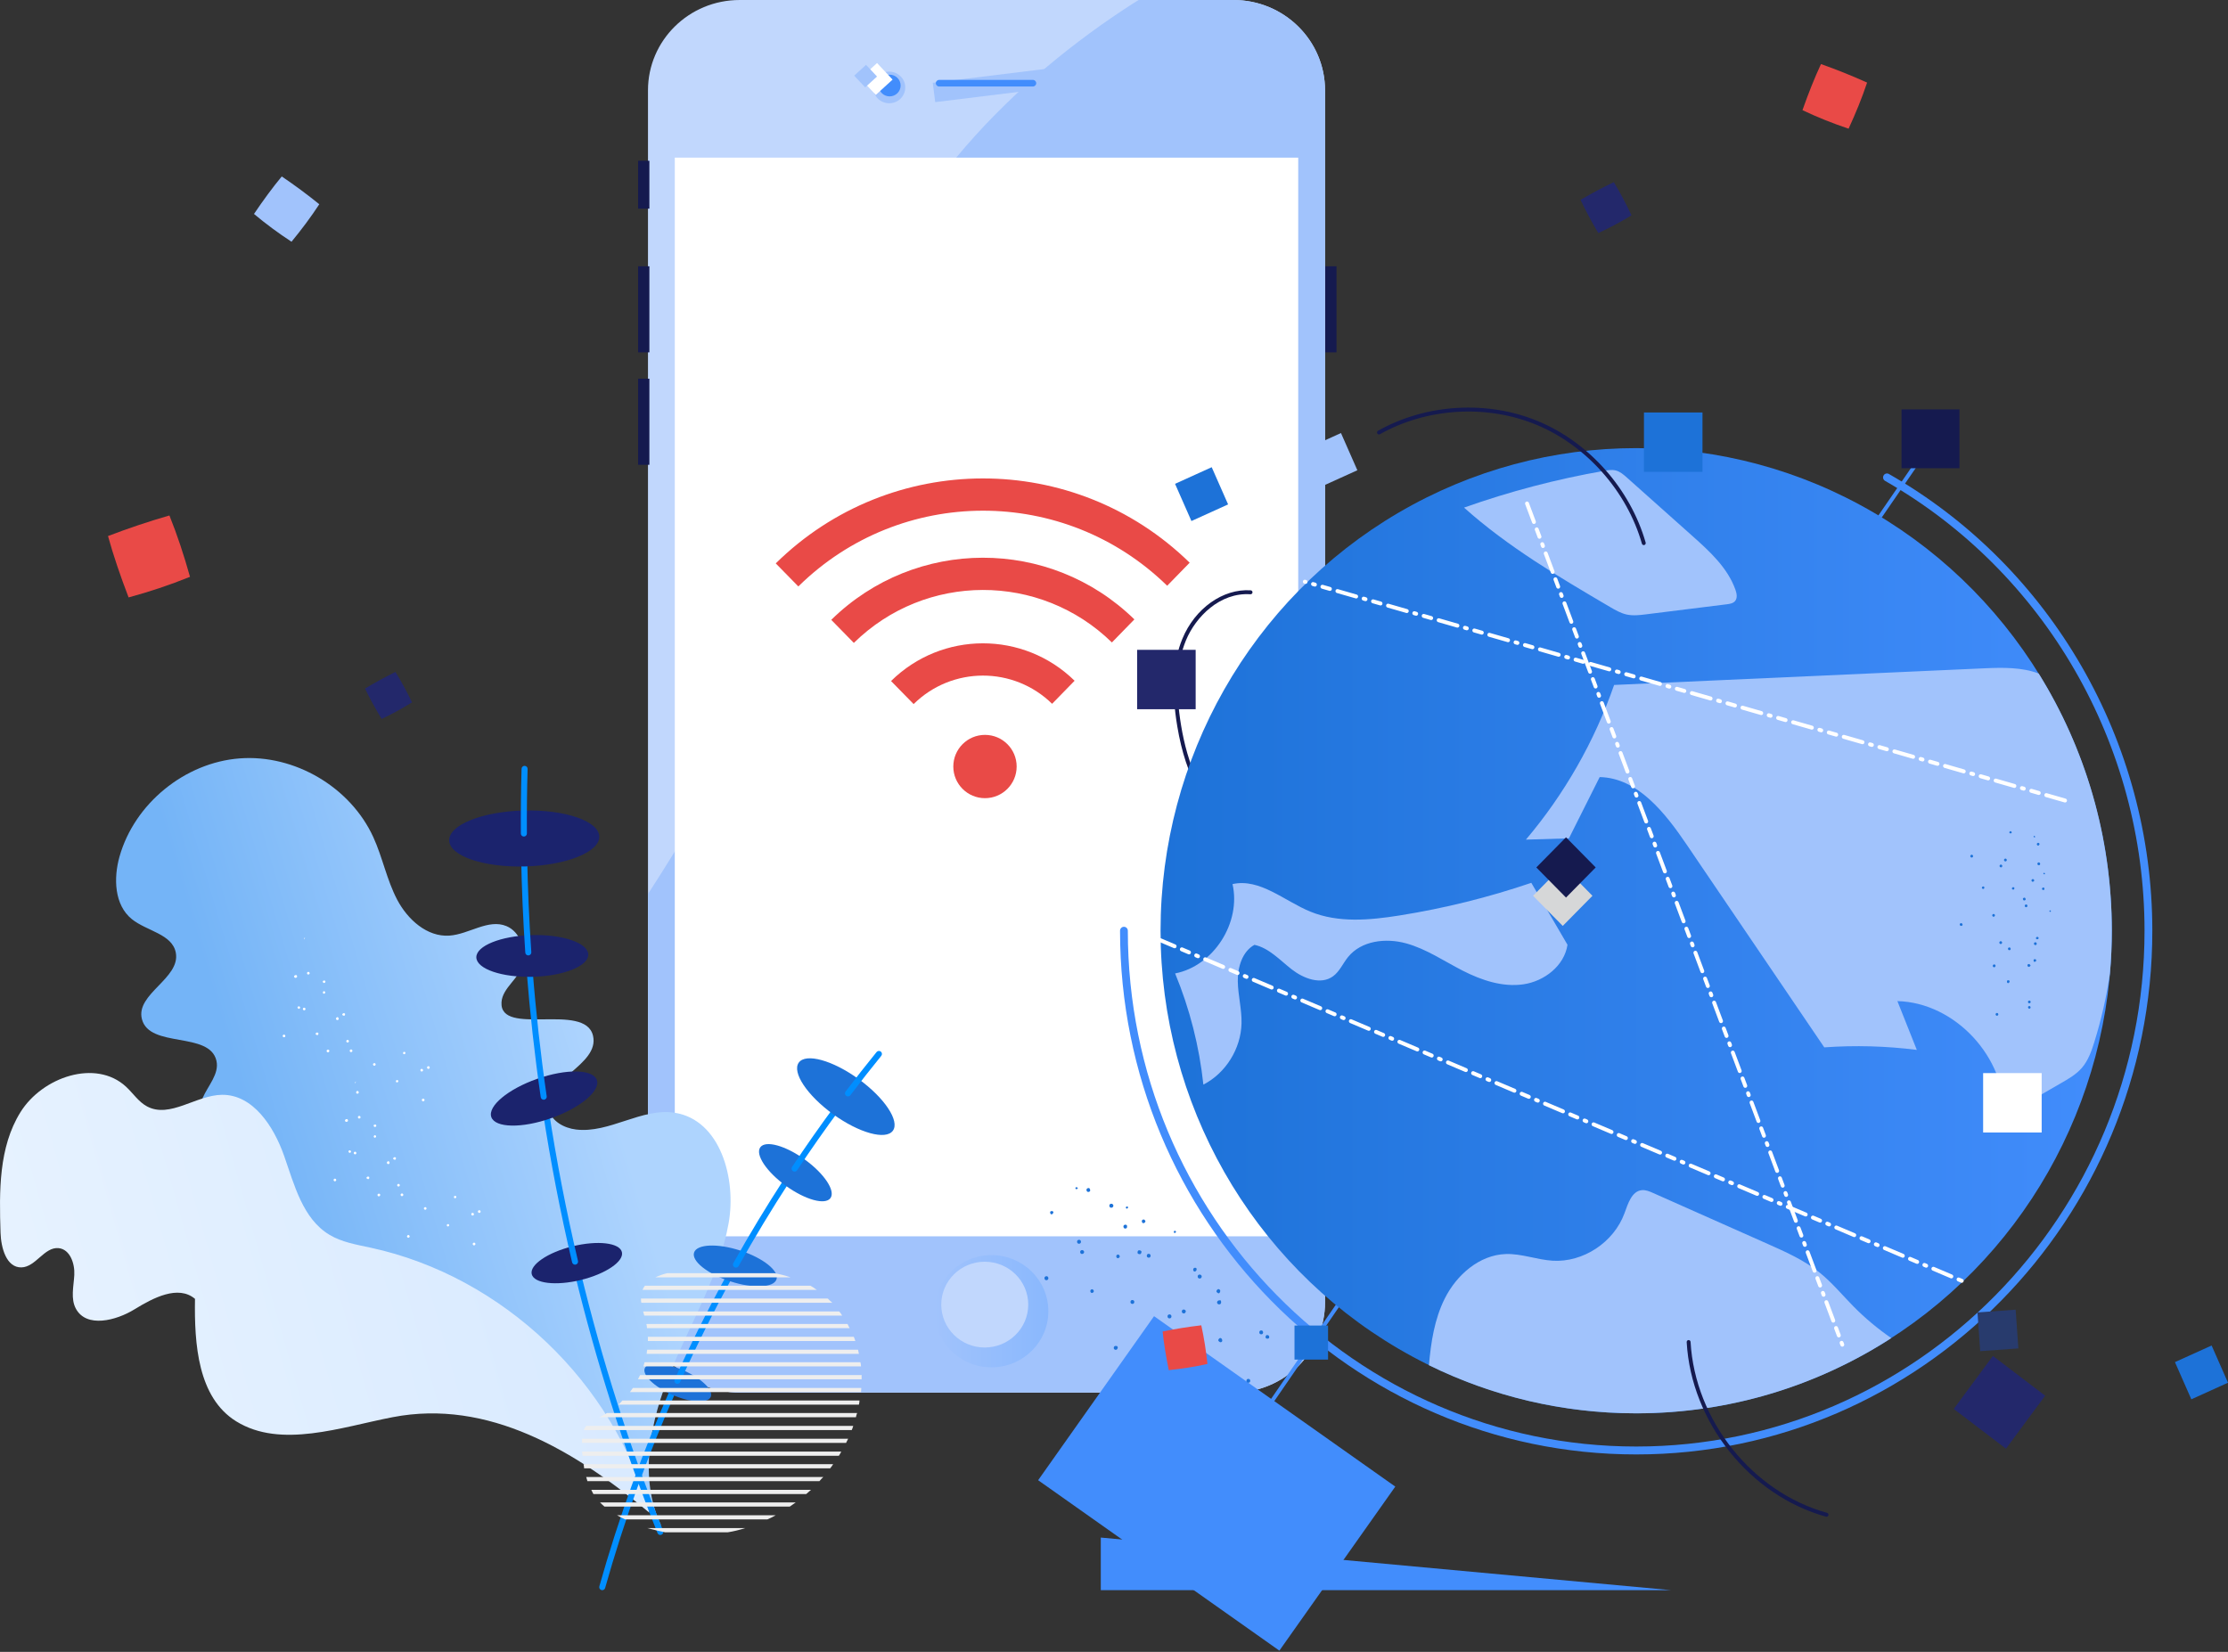 <?xml version="1.0" encoding="UTF-8"?>
<svg width="325px" height="241px" viewBox="0 0 325 241" version="1.1" xmlns="http://www.w3.org/2000/svg" xmlns:xlink="http://www.w3.org/1999/xlink">
    <rect x="0" y="0" width="325" height="241" fill="#333333" stroke="none"/>
    <title>clip-connecting-the-world 2</title>
    <defs>
        <linearGradient x1="0.001%" y1="50.001%" x2="99.998%" y2="50.001%" id="linearGradient-1">
            <stop stop-color="#A1C3FC" offset="0%"></stop>
            <stop stop-color="#8AB8FD" offset="100%"></stop>
        </linearGradient>
        <linearGradient x1="-0%" y1="50%" x2="100%" y2="50%" id="linearGradient-2">
            <stop stop-color="#428DFC" offset="0%"></stop>
            <stop stop-color="#1D72D8" offset="100%"></stop>
        </linearGradient>
        <linearGradient x1="78.56%" y1="40.446%" x2="26.209%" y2="59.56%" id="linearGradient-3">
            <stop stop-color="#AED4FE" offset="0%"></stop>
            <stop stop-color="#74B4F7" offset="100%"></stop>
        </linearGradient>
        <linearGradient x1="87.457%" y1="43.799%" x2="6.645%" y2="59.784%" id="linearGradient-4">
            <stop stop-color="#D9EAFF" offset="0%"></stop>
            <stop stop-color="#E6F2FF" offset="100%"></stop>
        </linearGradient>
    </defs>
    <g id="Page-1" stroke="none" stroke-width="1" fill="none" fill-rule="evenodd">
        <g id="3.1_Career-Planning-Guide-&amp;-Programmes-_v1" transform="translate(-1016, -1598)">
            <g id="clip-connecting-the-world" transform="translate(1016, 1598)">
                <g id="Group" transform="translate(93.083, 0)" fill-rule="nonzero">
                    <g>
                        <path d="M86.837,203.169 L14.802,203.169 C7.421,203.169 1.438,197.266 1.438,189.987 L1.438,13.183 C1.438,5.902 7.421,0.001 14.802,0.001 L86.837,0.001 C94.218,0.001 100.201,5.903 100.201,13.183 L100.201,189.987 C100.201,197.267 94.218,203.169 86.837,203.169 Z" id="Path" fill="#C1D7FD"></path>
                        <ellipse id="Oval" fill="#A1C3FC" cx="36.63" cy="12.759" rx="2.338" ry="2.306"></ellipse>
                        <path d="M86.837,0 L73.009,0 C72.3,0.435 71.603,0.882 70.92,1.333 C52.803,13.297 37.221,30.238 31.158,50.896 C28.713,59.223 27.867,67.917 26.009,76.39 C21.755,95.791 12.276,113.699 1.439,130.433 L1.439,189.986 C1.439,197.267 7.422,203.168 14.803,203.168 L86.838,203.168 C94.219,203.168 100.202,197.266 100.202,189.986 L100.202,13.183 C100.202,5.902 94.218,0 86.837,0 Z" id="Path" fill="#A1C3FC"></path>
                        <ellipse id="Oval" fill="url(#linearGradient-1)" cx="51.541" cy="191.302" rx="8.3" ry="8.187"></ellipse>
                        <polygon id="Path" fill="#A1C3FC" points="42.981 12.078 59.616 10.031 59.973 12.853 43.337 14.9"></polygon>
                        <rect id="Rectangle" fill="#FFFFFF" x="5.35" y="23" width="90.94" height="157.372"></rect>
                        <ellipse id="Oval" fill="#C1D7FD" cx="50.563" cy="190.338" rx="6.344" ry="6.258"></ellipse>
                        <path d="M57.583,12.621 L43.914,12.621 C43.643,12.621 43.425,12.405 43.425,12.139 C43.425,11.873 43.643,11.657 43.914,11.657 L57.583,11.657 C57.854,11.657 58.072,11.873 58.072,12.139 C58.072,12.405 57.853,12.621 57.583,12.621 Z" id="Path" fill="#428DFC"></path>
                        <ellipse id="Oval" fill="#428DFC" cx="36.688" cy="12.478" rx="1.604" ry="1.583"></ellipse>
                        <rect id="Rectangle" fill="#151A4F" x="0" y="23.454" width="1.643" height="6.987"></rect>
                        <rect id="Rectangle" fill="#151A4F" x="0" y="38.847" width="1.643" height="12.558"></rect>
                        <rect id="Rectangle" fill="#151A4F" x="100.23" y="38.847" width="1.643" height="12.558"></rect>
                        <rect id="Rectangle" fill="#151A4F" x="0" y="55.253" width="1.643" height="12.558"></rect>
                        <polygon id="Path" fill="#FFFFFF" points="34.854 9.197 37.119 11.611 34.672 13.846 32.406 11.432"></polygon>
                        <polygon id="Path" fill="#A1C3FC" points="33.248 9.459 34.85 11.165 33.12 12.745 31.518 11.039"></polygon>
                    </g>
                </g>
                <g id="Group" transform="translate(238.678, 145.732) scale(-1, 1) translate(-238.678, -145.732) translate(152.356, 59.465)">
                    <path d="M144.576,61.518 C144.473,61.518 144.374,61.462 144.324,61.364 C144.251,61.222 144.304,61.048 144.444,60.974 C149.737,58.163 151.857,51.518 152.703,46.437 C153.576,41.201 153.355,37.239 152.006,33.964 C150.585,30.514 147.031,26.936 142.599,27.236 C142.442,27.244 142.307,27.126 142.297,26.967 C142.286,26.808 142.405,26.67 142.562,26.66 C146.605,26.391 150.703,29.3 152.532,33.742 C153.922,37.12 154.156,41.184 153.265,46.533 C152.02,54.003 149.061,59.172 144.708,61.485 C144.665,61.509 144.62,61.518 144.576,61.518 Z" id="Path" fill="#151A4F" fill-rule="nonzero"></path>
                    <polygon id="Path" fill="#428DFC" fill-rule="nonzero" points="153.965 166.554 42.873 4.924 43.339 4.594 154.431 166.224"></polygon>
                    <ellipse id="Oval" fill="url(#linearGradient-2)" fill-rule="nonzero" cx="86.328" cy="76.324" rx="69.382" ry="70.411"></ellipse>
                    <rect id="Rectangle" fill="#151A4F" fill-rule="nonzero" x="39.17" y="0.266" width="8.454" height="8.58"></rect>
                    <path d="M86.328,152.731 C44.813,152.731 11.039,118.455 11.039,76.324 C11.039,48.752 25.763,23.219 49.467,9.686 C49.74,9.529 50.087,9.628 50.241,9.906 C50.395,10.183 50.298,10.536 50.024,10.692 C26.678,24.022 12.176,49.169 12.176,76.325 C12.176,117.819 45.441,151.577 86.328,151.577 C127.216,151.577 160.482,117.819 160.482,76.325 C160.482,76.006 160.737,75.748 161.05,75.748 C161.364,75.748 161.619,76.007 161.619,76.325 C161.619,118.455 127.844,152.731 86.328,152.731 Z" id="Path" fill="#428DFC" fill-rule="nonzero"></path>
                    <rect id="Rectangle" fill="#1D72D8" fill-rule="nonzero" x="131.276" y="133.927" width="4.895" height="4.967"></rect>
                    <polygon id="Path" fill="#428DFC" fill-rule="nonzero" points="164.427 172.535 81.219 172.535 164.427 164.859"></polygon>
                    <line x1="139.063" y1="144.991" x2="155.972" y2="168.923" id="Path" stroke="#428DFC" stroke-width="43.087"></line>
                    <path d="M21.332,96.351 C22.131,97.269 23.2,97.892 24.249,98.498 C27.054,100.119 29.858,101.741 32.663,103.362 C32.358,94.824 39.809,86.796 48.225,86.593 C47.281,88.966 46.337,91.339 45.392,93.711 C49.865,93.144 54.394,93.02 58.892,93.341 C65.575,83.492 72.259,73.642 78.942,63.792 C82.094,59.148 86.098,54.012 91.654,53.908 C93.149,56.887 94.644,59.867 96.139,62.847 C98.231,62.91 100.322,62.971 102.415,63.033 C96.801,56.404 92.413,48.71 89.547,40.467 C71.524,39.657 53.502,38.845 35.479,38.035 C32.847,37.917 30.005,37.874 27.612,38.806 C20.859,49.668 16.948,62.531 16.948,76.324 C16.948,78.425 17.044,80.504 17.221,82.558 C17.722,85.928 18.472,89.259 19.481,92.512 C19.906,93.882 20.395,95.275 21.332,96.351 Z" id="Path" fill="#A1C3FC" fill-rule="nonzero"></path>
                    <path d="M71.855,26.564 C72.995,23.363 75.611,20.977 78.13,18.731 C81.309,15.896 84.487,13.06 87.666,10.225 C88.158,9.787 88.675,9.334 89.309,9.174 C89.852,9.036 90.422,9.128 90.973,9.224 C97.925,10.433 104.779,12.232 111.44,14.592 C105.025,20.337 97.567,24.727 90.163,29.079 C89.38,29.539 88.58,30.006 87.694,30.196 C86.77,30.394 85.813,30.278 84.877,30.162 C80.954,29.673 77.031,29.186 73.108,28.697 C72.67,28.643 72.189,28.566 71.903,28.225 C71.531,27.781 71.66,27.111 71.855,26.564 Z" id="Path" fill="#A1C3FC" fill-rule="nonzero"></path>
                    <path d="M143.897,89.83 C143.851,87.777 144.411,85.752 144.441,83.699 C144.47,81.646 143.794,79.364 142.015,78.384 C139.88,78.841 138.309,80.612 136.577,81.959 C134.844,83.307 132.334,84.261 130.557,82.975 C129.594,82.278 129.114,81.096 128.363,80.168 C126.421,77.763 122.858,77.352 119.9,78.164 C116.942,78.976 114.355,80.764 111.616,82.159 C108.876,83.555 105.811,84.585 102.776,84.142 C99.742,83.7 96.807,81.449 96.349,78.372 C98.108,75.36 99.867,72.348 101.626,69.335 C107.893,71.466 114.336,73.062 120.865,74.1 C125.198,74.789 129.779,75.207 133.846,73.543 C137.647,71.989 141.208,68.631 145.211,69.52 C143.93,75.163 147.98,81.466 153.585,82.555 C151.45,87.722 150.056,93.205 149.463,98.775 C146.204,97.109 143.979,93.534 143.897,89.83 Z" id="Path" fill="#A1C3FC" fill-rule="nonzero"></path>
                    <path d="M105.351,123.493 C103.048,123.418 100.819,124.324 98.518,124.466 C94.057,124.74 89.586,121.784 88.032,117.532 C87.522,116.136 86.98,114.334 85.522,114.175 C84.946,114.112 84.385,114.353 83.854,114.589 C78.28,117.067 72.708,119.544 67.135,122.022 C64.493,123.197 61.819,124.39 59.56,126.21 C57.755,127.662 56.267,129.474 54.639,131.129 C52.948,132.845 51.093,134.394 49.116,135.759 C59.869,142.707 72.635,146.735 86.328,146.735 C97.166,146.735 107.421,144.211 116.559,139.716 C116.27,136.354 115.751,132.982 114.253,129.988 C112.515,126.517 109.185,123.618 105.351,123.493 Z" id="Path" fill="#A1C3FC" fill-rule="nonzero"></path>
                    <polygon id="Path" fill="#23286B" fill-rule="nonzero" points="32.388 151.893 26.673 144.16 34.293 138.36 40.008 146.093"></polygon>
                    <polygon id="Path" fill="#283B6D" fill-rule="nonzero" points="30.58 137.262 30.975 131.613 36.542 132.015 36.147 137.664"></polygon>
                    <rect id="Rectangle" fill="#FFFFFF" fill-rule="nonzero" x="27.18" y="97.096" width="8.539" height="8.665"></rect>
                    <rect id="Rectangle" fill="#1D72D8" fill-rule="nonzero" x="76.657" y="0.714" width="8.539" height="8.665"></rect>
                    <polygon id="Path" fill="#1D72D8" fill-rule="nonzero" points="7.739 139.262 5.348 144.69 0 142.265 2.39 136.837"></polygon>
                    <polygon id="Path" fill="#1D72D8" fill-rule="nonzero" points="153.595 11.124 151.205 16.552 145.856 14.126 148.247 8.698"></polygon>
                    <polygon id="Path" fill="#A1C3FC" fill-rule="nonzero" points="134.74 6.14 132.35 11.567 127.001 9.142 129.391 3.714"></polygon>
                    <polygon id="Path" fill="#D6D7D8" fill-rule="nonzero" points="97.039 75.622 92.707 71.226 97.039 66.83 101.371 71.226"></polygon>
                    <polygon id="Path" fill="#151A4F" fill-rule="nonzero" points="96.565 71.486 92.233 67.09 96.565 62.694 100.897 67.09"></polygon>
                    <path d="M23.771,57.617 C23.647,57.617 23.533,57.534 23.498,57.406 C23.455,57.253 23.543,57.093 23.694,57.05 L26.429,56.262 C26.581,56.219 26.738,56.308 26.781,56.461 C26.823,56.614 26.736,56.774 26.585,56.817 L23.849,57.605 C23.823,57.614 23.797,57.617 23.771,57.617 Z M27.601,56.514 C27.477,56.514 27.363,56.431 27.328,56.304 C27.285,56.15 27.373,55.991 27.524,55.948 L28.618,55.633 C28.771,55.59 28.927,55.679 28.969,55.832 C29.012,55.986 28.924,56.145 28.773,56.188 L27.679,56.503 C27.653,56.511 27.627,56.514 27.601,56.514 Z M29.789,55.884 C29.666,55.884 29.552,55.801 29.517,55.674 C29.473,55.52 29.561,55.361 29.712,55.317 L29.986,55.239 C30.139,55.195 30.294,55.285 30.337,55.437 C30.38,55.591 30.292,55.75 30.142,55.794 L29.868,55.872 C29.842,55.881 29.815,55.884 29.789,55.884 Z M31.158,55.491 C31.034,55.491 30.92,55.408 30.885,55.28 C30.842,55.126 30.929,54.967 31.081,54.924 L33.817,54.137 C33.967,54.092 34.125,54.182 34.168,54.336 C34.21,54.489 34.123,54.649 33.971,54.692 L31.236,55.479 C31.208,55.487 31.183,55.491 31.158,55.491 Z M34.987,54.389 C34.863,54.389 34.749,54.306 34.714,54.178 C34.672,54.025 34.759,53.865 34.911,53.822 L36.004,53.507 C36.157,53.464 36.313,53.552 36.356,53.706 C36.398,53.859 36.311,54.019 36.159,54.062 L35.065,54.377 C35.039,54.385 35.013,54.389 34.987,54.389 Z M37.176,53.758 C37.052,53.758 36.938,53.675 36.903,53.548 C36.86,53.394 36.948,53.235 37.099,53.192 L37.372,53.114 C37.522,53.069 37.681,53.159 37.723,53.313 C37.766,53.466 37.679,53.625 37.527,53.669 L37.254,53.747 C37.227,53.755 37.201,53.758 37.176,53.758 Z M38.543,53.364 C38.42,53.364 38.306,53.281 38.27,53.154 C38.228,53 38.315,52.841 38.466,52.798 L41.202,52.01 C41.354,51.966 41.51,52.055 41.553,52.208 C41.596,52.362 41.508,52.521 41.357,52.565 L38.622,53.353 C38.595,53.361 38.569,53.364 38.543,53.364 Z M42.373,52.261 C42.25,52.261 42.136,52.178 42.1,52.051 C42.058,51.898 42.145,51.738 42.296,51.695 L43.39,51.38 C43.544,51.336 43.699,51.426 43.742,51.578 C43.785,51.732 43.697,51.891 43.546,51.935 L42.452,52.25 C42.425,52.258 42.399,52.261 42.373,52.261 Z M44.561,51.631 C44.437,51.631 44.324,51.549 44.288,51.421 C44.246,51.267 44.333,51.108 44.485,51.065 L44.758,50.987 C44.909,50.942 45.066,51.032 45.109,51.186 C45.152,51.339 45.064,51.499 44.913,51.542 L44.639,51.62 C44.614,51.627 44.588,51.631 44.561,51.631 Z M45.929,51.238 C45.805,51.238 45.691,51.155 45.656,51.027 C45.613,50.873 45.701,50.714 45.853,50.671 L48.588,49.883 C48.74,49.839 48.896,49.929 48.939,50.082 C48.982,50.235 48.895,50.394 48.743,50.438 L46.008,51.226 C45.981,51.234 45.955,51.238 45.929,51.238 Z M49.759,50.135 C49.636,50.135 49.522,50.052 49.486,49.925 C49.443,49.772 49.531,49.612 49.682,49.569 L50.776,49.253 C50.929,49.21 51.084,49.299 51.127,49.452 C51.171,49.605 51.082,49.765 50.932,49.808 L49.838,50.124 C49.811,50.132 49.785,50.135 49.759,50.135 Z M51.947,49.505 C51.824,49.505 51.71,49.422 51.674,49.295 C51.631,49.141 51.719,48.982 51.87,48.938 L52.143,48.859 C52.295,48.815 52.452,48.905 52.495,49.058 C52.538,49.211 52.45,49.371 52.299,49.414 L52.026,49.493 C51.999,49.501 51.973,49.505 51.947,49.505 Z M53.315,49.111 C53.192,49.111 53.078,49.028 53.043,48.901 C53,48.747 53.087,48.588 53.239,48.545 L55.974,47.757 C56.123,47.713 56.282,47.803 56.325,47.956 C56.368,48.11 56.28,48.269 56.129,48.312 L53.394,49.1 C53.367,49.108 53.341,49.111 53.315,49.111 Z M57.145,48.009 C57.021,48.009 56.907,47.926 56.872,47.798 C56.83,47.645 56.917,47.485 57.069,47.442 L58.163,47.127 C58.315,47.083 58.471,47.173 58.514,47.326 C58.556,47.48 58.469,47.639 58.317,47.682 L57.223,47.997 C57.197,48.006 57.17,48.009 57.145,48.009 Z M59.334,47.379 C59.21,47.379 59.096,47.296 59.061,47.169 C59.018,47.016 59.106,46.856 59.256,46.813 L59.53,46.734 C59.682,46.689 59.838,46.779 59.881,46.932 C59.925,47.085 59.837,47.245 59.686,47.289 L59.412,47.368 C59.385,47.376 59.359,47.379 59.334,47.379 Z M60.702,46.986 C60.578,46.986 60.464,46.903 60.428,46.775 C60.386,46.622 60.473,46.462 60.624,46.419 L63.36,45.631 C63.512,45.587 63.668,45.677 63.711,45.83 C63.754,45.983 63.666,46.143 63.515,46.186 L60.78,46.974 C60.753,46.982 60.727,46.986 60.702,46.986 Z M64.531,45.882 C64.408,45.882 64.294,45.799 64.259,45.672 C64.216,45.519 64.303,45.359 64.454,45.316 L65.548,45 C65.701,44.957 65.857,45.046 65.9,45.199 C65.943,45.352 65.855,45.512 65.704,45.555 L64.61,45.871 C64.583,45.879 64.557,45.882 64.531,45.882 Z M66.72,45.252 C66.596,45.252 66.482,45.169 66.447,45.042 C66.404,44.888 66.492,44.729 66.643,44.686 L66.917,44.608 C67.066,44.563 67.225,44.653 67.268,44.807 C67.31,44.96 67.223,45.119 67.071,45.163 L66.798,45.241 C66.772,45.249 66.745,45.252 66.72,45.252 Z M68.088,44.858 C67.964,44.858 67.85,44.775 67.815,44.648 C67.772,44.494 67.86,44.335 68.011,44.292 L70.746,43.504 C70.896,43.46 71.055,43.549 71.097,43.703 C71.14,43.856 71.053,44.016 70.901,44.059 L68.165,44.847 C68.139,44.855 68.113,44.858 68.088,44.858 Z M71.917,43.756 C71.793,43.756 71.679,43.673 71.644,43.545 C71.602,43.392 71.689,43.232 71.84,43.189 L72.934,42.874 C73.084,42.829 73.243,42.92 73.285,43.073 C73.328,43.227 73.24,43.386 73.089,43.429 L71.995,43.744 C71.969,43.752 71.943,43.756 71.917,43.756 Z M74.105,43.125 C73.982,43.125 73.868,43.043 73.833,42.916 C73.789,42.762 73.878,42.603 74.028,42.559 L74.302,42.48 C74.454,42.436 74.61,42.526 74.653,42.679 C74.696,42.832 74.608,42.991 74.458,43.035 L74.184,43.114 C74.157,43.122 74.132,43.125 74.105,43.125 Z M75.473,42.732 C75.35,42.732 75.236,42.649 75.201,42.521 C75.158,42.367 75.245,42.208 75.397,42.165 L78.132,41.378 C78.281,41.333 78.44,41.423 78.483,41.577 C78.526,41.73 78.438,41.89 78.287,41.933 L75.552,42.72 C75.526,42.729 75.499,42.732 75.473,42.732 Z M79.303,41.63 C79.179,41.63 79.065,41.547 79.03,41.419 C78.988,41.266 79.075,41.106 79.227,41.063 L80.321,40.748 C80.47,40.705 80.629,40.793 80.672,40.947 C80.714,41.1 80.627,41.26 80.475,41.303 L79.381,41.618 C79.355,41.626 79.329,41.63 79.303,41.63 Z M81.492,40.999 C81.368,40.999 81.254,40.916 81.218,40.789 C81.175,40.636 81.263,40.476 81.414,40.433 L81.687,40.354 C81.841,40.31 81.996,40.4 82.039,40.552 C82.082,40.706 81.994,40.865 81.843,40.909 L81.57,40.988 C81.543,40.996 81.518,40.999 81.492,40.999 Z M82.86,40.606 C82.736,40.606 82.622,40.523 82.587,40.395 C82.544,40.242 82.632,40.083 82.783,40.039 L85.518,39.251 C85.67,39.207 85.827,39.297 85.87,39.45 C85.912,39.603 85.825,39.763 85.674,39.806 L82.938,40.594 C82.911,40.602 82.885,40.606 82.86,40.606 Z M86.69,39.503 C86.566,39.503 86.452,39.421 86.417,39.293 C86.373,39.14 86.461,38.981 86.612,38.937 L87.706,38.622 C87.859,38.578 88.015,38.668 88.058,38.82 C88.101,38.974 88.013,39.133 87.862,39.177 L86.768,39.492 C86.741,39.5 86.715,39.503 86.69,39.503 Z M88.877,38.873 C88.754,38.873 88.64,38.79 88.604,38.663 C88.562,38.509 88.649,38.35 88.801,38.307 L89.074,38.228 C89.225,38.185 89.383,38.274 89.425,38.427 C89.468,38.581 89.38,38.74 89.229,38.783 L88.956,38.862 C88.93,38.87 88.904,38.873 88.877,38.873 Z M90.246,38.48 C90.122,38.48 90.008,38.397 89.973,38.269 C89.93,38.116 90.018,37.956 90.169,37.913 L92.904,37.125 C93.056,37.08 93.213,37.171 93.256,37.324 C93.299,37.477 93.211,37.637 93.06,37.68 L90.325,38.468 C90.298,38.476 90.272,38.48 90.246,38.48 Z M94.075,37.377 C93.951,37.377 93.837,37.294 93.802,37.166 C93.76,37.013 93.847,36.853 93.998,36.81 L95.092,36.495 C95.242,36.452 95.401,36.54 95.443,36.694 C95.486,36.847 95.399,37.007 95.247,37.05 L94.153,37.365 C94.127,37.373 94.101,37.377 94.075,37.377 Z M96.264,36.746 C96.14,36.746 96.026,36.663 95.991,36.536 C95.949,36.382 96.036,36.223 96.187,36.18 L96.461,36.102 C96.611,36.058 96.769,36.147 96.812,36.301 C96.854,36.454 96.767,36.613 96.616,36.657 L96.342,36.735 C96.316,36.743 96.289,36.746 96.264,36.746 Z M97.631,36.352 C97.508,36.352 97.394,36.269 97.359,36.142 C97.316,35.989 97.403,35.829 97.555,35.786 L100.29,34.998 C100.441,34.953 100.599,35.043 100.642,35.197 C100.684,35.35 100.597,35.51 100.445,35.553 L97.71,36.341 C97.683,36.349 97.657,36.352 97.631,36.352 Z M101.461,35.25 C101.337,35.25 101.223,35.168 101.188,35.04 C101.146,34.887 101.233,34.728 101.384,34.684 L102.478,34.369 C102.631,34.324 102.786,34.415 102.83,34.567 C102.873,34.721 102.785,34.88 102.634,34.924 L101.54,35.239 C101.514,35.247 101.488,35.25 101.461,35.25 Z M103.65,34.62 C103.526,34.62 103.412,34.537 103.377,34.41 C103.334,34.257 103.422,34.097 103.573,34.054 L103.846,33.975 C103.997,33.932 104.154,34.02 104.198,34.173 C104.241,34.327 104.153,34.486 104.002,34.53 L103.728,34.609 C103.702,34.617 103.676,34.62 103.65,34.62 Z M105.018,34.227 C104.894,34.227 104.78,34.144 104.745,34.016 C104.702,33.863 104.79,33.703 104.941,33.66 L107.677,32.873 C107.83,32.829 107.985,32.919 108.028,33.072 C108.07,33.225 107.983,33.385 107.832,33.428 L105.096,34.215 C105.069,34.223 105.043,34.227 105.018,34.227 Z M108.847,33.124 C108.724,33.124 108.61,33.041 108.575,32.913 C108.532,32.76 108.619,32.6 108.771,32.557 L109.865,32.242 C110.015,32.198 110.173,32.287 110.216,32.441 C110.258,32.594 110.171,32.754 110.02,32.797 L108.926,33.112 C108.899,33.121 108.873,33.124 108.847,33.124 Z M111.036,32.494 C110.912,32.494 110.798,32.411 110.763,32.283 C110.721,32.13 110.808,31.97 110.959,31.927 L111.233,31.849 C111.382,31.805 111.541,31.894 111.584,32.048 C111.626,32.202 111.539,32.361 111.387,32.404 L111.114,32.482 C111.088,32.49 111.062,32.494 111.036,32.494 Z M112.404,32.1 C112.28,32.1 112.166,32.018 112.131,31.89 C112.088,31.737 112.176,31.578 112.327,31.534 L115.062,30.746 C115.214,30.703 115.371,30.791 115.414,30.945 C115.457,31.099 115.369,31.258 115.218,31.301 L112.483,32.089 C112.456,32.097 112.429,32.1 112.404,32.1 Z M116.234,30.998 C116.11,30.998 115.996,30.915 115.961,30.788 C115.918,30.634 116.006,30.475 116.156,30.431 L117.25,30.116 C117.403,30.072 117.559,30.162 117.602,30.315 C117.645,30.468 117.557,30.628 117.406,30.671 L116.312,30.986 C116.285,30.994 116.259,30.998 116.234,30.998 Z M118.421,30.367 C118.298,30.367 118.184,30.284 118.149,30.157 C118.106,30.003 118.194,29.844 118.345,29.801 L118.618,29.722 C118.768,29.679 118.927,29.767 118.969,29.921 C119.012,30.075 118.924,30.234 118.773,30.277 L118.5,30.356 C118.474,30.364 118.448,30.367 118.421,30.367 Z M119.789,29.973 C119.666,29.973 119.552,29.89 119.517,29.763 C119.474,29.609 119.561,29.45 119.713,29.407 L122.449,28.619 C122.599,28.576 122.757,28.664 122.8,28.818 C122.842,28.971 122.755,29.13 122.603,29.174 L119.868,29.962 C119.842,29.97 119.815,29.973 119.789,29.973 Z M123.62,28.871 C123.496,28.871 123.382,28.788 123.347,28.66 C123.304,28.506 123.392,28.347 123.543,28.304 L124.637,27.989 C124.786,27.946 124.946,28.035 124.988,28.188 C125.031,28.342 124.943,28.501 124.792,28.544 L123.698,28.859 C123.672,28.867 123.645,28.871 123.62,28.871 Z M125.808,28.241 C125.685,28.241 125.571,28.159 125.535,28.031 C125.492,27.878 125.58,27.719 125.731,27.675 L126.004,27.596 C126.156,27.552 126.313,27.642 126.356,27.794 C126.399,27.948 126.311,28.107 126.16,28.151 L125.887,28.23 C125.859,28.238 125.834,28.241 125.808,28.241 Z M127.176,27.847 C127.052,27.847 126.938,27.764 126.903,27.636 C126.86,27.483 126.948,27.323 127.099,27.28 L129.834,26.493 C129.984,26.449 130.143,26.538 130.185,26.692 C130.228,26.846 130.14,27.005 129.989,27.048 L127.254,27.835 C127.227,27.844 127.201,27.847 127.176,27.847 Z M131.005,26.744 C130.882,26.744 130.768,26.662 130.733,26.534 C130.69,26.381 130.777,26.222 130.928,26.178 L132.022,25.863 C132.175,25.818 132.331,25.909 132.374,26.061 C132.416,26.215 132.329,26.374 132.178,26.418 L131.084,26.733 C131.058,26.741 131.031,26.744 131.005,26.744 Z M133.194,26.114 C133.071,26.114 132.957,26.031 132.922,25.903 C132.879,25.75 132.967,25.591 133.118,25.547 L133.391,25.469 C133.542,25.426 133.7,25.515 133.742,25.668 C133.785,25.822 133.697,25.981 133.546,26.024 L133.273,26.102 C133.246,26.111 133.22,26.114 133.194,26.114 Z M134.561,25.721 C134.437,25.721 134.324,25.638 134.288,25.511 C134.245,25.357 134.333,25.198 134.484,25.154 L134.585,25.125 C134.738,25.082 134.893,25.171 134.936,25.324 C134.98,25.477 134.892,25.637 134.741,25.68 L134.64,25.709 C134.614,25.717 134.588,25.721 134.561,25.721 Z" id="Shape" fill="#FFFFFF" fill-rule="nonzero"></path>
                    <path d="M56.265,137.007 C56.231,137.007 56.197,137.001 56.163,136.987 C56.017,136.931 55.943,136.764 55.998,136.615 L56.099,136.345 C56.155,136.197 56.319,136.122 56.466,136.178 C56.613,136.234 56.686,136.401 56.631,136.55 L56.53,136.82 C56.488,136.936 56.38,137.007 56.265,137.007 Z M56.77,135.658 C56.737,135.658 56.703,135.652 56.669,135.638 C56.522,135.582 56.449,135.415 56.504,135.266 L56.909,134.186 C56.964,134.038 57.128,133.963 57.275,134.019 C57.422,134.075 57.496,134.242 57.44,134.391 L57.036,135.471 C56.993,135.587 56.884,135.658 56.77,135.658 Z M57.578,133.5 C57.545,133.5 57.511,133.494 57.477,133.48 C57.33,133.424 57.257,133.257 57.312,133.108 L58.322,130.411 C58.378,130.262 58.543,130.188 58.689,130.244 C58.836,130.3 58.909,130.467 58.854,130.616 L57.844,133.313 C57.801,133.429 57.694,133.5 57.578,133.5 Z M58.994,129.724 C58.96,129.724 58.926,129.718 58.892,129.704 C58.745,129.648 58.672,129.481 58.727,129.332 L58.828,129.063 C58.884,128.914 59.048,128.839 59.195,128.895 C59.342,128.952 59.415,129.119 59.36,129.267 L59.259,129.537 C59.216,129.653 59.108,129.724 58.994,129.724 Z M59.499,128.375 C59.465,128.375 59.431,128.369 59.397,128.355 C59.251,128.298 59.177,128.132 59.232,127.983 L59.637,126.904 C59.693,126.755 59.857,126.681 60.003,126.737 C60.15,126.793 60.224,126.96 60.169,127.109 L59.764,128.188 C59.722,128.304 59.614,128.375 59.499,128.375 Z M60.308,126.217 C60.275,126.217 60.24,126.211 60.207,126.197 C60.06,126.141 59.986,125.974 60.041,125.825 L61.052,123.129 C61.108,122.98 61.272,122.905 61.419,122.961 C61.565,123.018 61.639,123.184 61.584,123.333 L60.573,126.03 C60.531,126.146 60.422,126.217 60.308,126.217 Z M61.722,122.441 C61.689,122.441 61.654,122.436 61.621,122.422 C61.474,122.365 61.401,122.199 61.456,122.05 L61.557,121.78 C61.613,121.631 61.777,121.556 61.924,121.613 C62.071,121.669 62.144,121.836 62.089,121.985 L61.988,122.254 C61.946,122.37 61.837,122.441 61.722,122.441 Z M62.228,121.093 C62.194,121.093 62.16,121.087 62.126,121.073 C61.98,121.017 61.906,120.85 61.961,120.701 L62.366,119.622 C62.422,119.473 62.586,119.397 62.732,119.454 C62.879,119.511 62.953,119.677 62.898,119.826 L62.493,120.906 C62.45,121.022 62.342,121.093 62.228,121.093 Z M63.036,118.935 C63.003,118.935 62.968,118.929 62.935,118.915 C62.788,118.859 62.715,118.692 62.77,118.543 L63.78,115.846 C63.836,115.698 64,115.622 64.147,115.679 C64.294,115.736 64.367,115.902 64.312,116.051 L63.301,118.748 C63.259,118.864 63.151,118.935 63.036,118.935 Z M64.452,115.159 C64.418,115.159 64.384,115.153 64.351,115.139 C64.204,115.082 64.13,114.916 64.185,114.767 L64.287,114.498 C64.343,114.349 64.507,114.274 64.653,114.33 C64.8,114.387 64.874,114.554 64.818,114.703 L64.717,114.972 C64.674,115.088 64.566,115.159 64.452,115.159 Z M64.957,113.81 C64.923,113.81 64.889,113.804 64.855,113.79 C64.709,113.734 64.635,113.567 64.69,113.418 L65.095,112.339 C65.15,112.19 65.315,112.116 65.461,112.172 C65.608,112.229 65.682,112.395 65.626,112.544 L65.222,113.623 C65.18,113.739 65.072,113.81 64.957,113.81 Z M65.766,111.652 C65.732,111.652 65.698,111.646 65.664,111.632 C65.518,111.575 65.444,111.409 65.499,111.26 L66.51,108.563 C66.566,108.414 66.729,108.339 66.876,108.396 C67.023,108.452 67.097,108.619 67.041,108.768 L66.031,111.465 C65.988,111.581 65.88,111.652 65.766,111.652 Z M67.18,107.876 C67.147,107.876 67.112,107.87 67.079,107.856 C66.932,107.8 66.858,107.633 66.914,107.484 L67.015,107.215 C67.071,107.066 67.234,106.991 67.382,107.047 C67.528,107.104 67.602,107.27 67.547,107.419 L67.445,107.689 C67.403,107.805 67.295,107.876 67.18,107.876 Z M67.686,106.527 C67.653,106.527 67.618,106.521 67.585,106.508 C67.438,106.451 67.364,106.285 67.42,106.136 L67.824,105.057 C67.88,104.908 68.043,104.833 68.191,104.889 C68.337,104.946 68.411,105.112 68.356,105.261 L67.951,106.34 C67.908,106.456 67.801,106.527 67.686,106.527 Z M68.494,104.369 C68.461,104.369 68.426,104.364 68.393,104.35 C68.246,104.293 68.172,104.127 68.228,103.978 L69.238,101.281 C69.294,101.132 69.458,101.057 69.605,101.114 C69.751,101.17 69.825,101.337 69.77,101.486 L68.759,104.182 C68.717,104.299 68.609,104.369 68.494,104.369 Z M69.91,100.593 C69.876,100.593 69.842,100.587 69.808,100.574 C69.662,100.517 69.588,100.35 69.643,100.201 L69.744,99.932 C69.8,99.783 69.964,99.707 70.111,99.764 C70.258,99.821 70.331,99.988 70.276,100.137 L70.175,100.406 C70.132,100.522 70.024,100.593 69.91,100.593 Z M70.414,99.245 C70.381,99.245 70.346,99.239 70.313,99.226 C70.166,99.169 70.093,99.002 70.148,98.853 L70.552,97.774 C70.608,97.625 70.772,97.55 70.919,97.607 C71.066,97.663 71.139,97.83 71.084,97.979 L70.68,99.058 C70.638,99.174 70.529,99.245 70.414,99.245 Z M71.223,97.087 C71.19,97.087 71.156,97.081 71.122,97.067 C70.975,97.011 70.902,96.844 70.957,96.695 L71.968,93.998 C72.023,93.849 72.188,93.774 72.334,93.83 C72.481,93.887 72.555,94.053 72.499,94.202 L71.489,96.9 C71.446,97.017 71.338,97.087 71.223,97.087 Z M72.638,93.311 C72.605,93.311 72.57,93.305 72.537,93.291 C72.39,93.235 72.316,93.068 72.372,92.919 L72.473,92.65 C72.529,92.501 72.693,92.426 72.839,92.482 C72.986,92.539 73.06,92.705 73.005,92.854 L72.903,93.124 C72.861,93.241 72.753,93.311 72.638,93.311 Z M73.144,91.962 C73.11,91.962 73.076,91.957 73.043,91.943 C72.896,91.886 72.822,91.72 72.877,91.571 L73.282,90.492 C73.338,90.343 73.502,90.268 73.649,90.324 C73.795,90.381 73.869,90.548 73.814,90.696 L73.409,91.775 C73.366,91.892 73.258,91.962 73.144,91.962 Z M73.952,89.804 C73.919,89.804 73.884,89.799 73.851,89.785 C73.704,89.729 73.631,89.562 73.686,89.413 L74.696,86.716 C74.752,86.567 74.917,86.492 75.063,86.549 C75.21,86.605 75.283,86.772 75.228,86.921 L74.218,89.618 C74.175,89.734 74.067,89.804 73.952,89.804 Z M75.367,86.028 C75.334,86.028 75.3,86.022 75.266,86.009 C75.119,85.952 75.046,85.786 75.101,85.637 L75.202,85.367 C75.258,85.218 75.422,85.143 75.569,85.199 C75.716,85.256 75.789,85.423 75.734,85.572 L75.633,85.841 C75.59,85.958 75.483,86.028 75.367,86.028 Z M75.873,84.68 C75.839,84.68 75.805,84.674 75.771,84.66 C75.625,84.604 75.551,84.437 75.606,84.288 L76.011,83.208 C76.067,83.059 76.231,82.985 76.377,83.041 C76.524,83.098 76.598,83.264 76.543,83.413 L76.138,84.493 C76.095,84.609 75.987,84.68 75.873,84.68 Z M76.681,82.522 C76.648,82.522 76.613,82.516 76.58,82.502 C76.433,82.446 76.36,82.279 76.415,82.13 L77.425,79.433 C77.481,79.284 77.645,79.21 77.792,79.265 C77.939,79.322 78.012,79.489 77.957,79.638 L76.947,82.335 C76.904,82.452 76.796,82.522 76.681,82.522 Z M78.096,78.746 C78.063,78.746 78.028,78.74 77.995,78.726 C77.848,78.669 77.775,78.503 77.83,78.354 L77.931,78.084 C77.987,77.935 78.152,77.86 78.298,77.917 C78.445,77.973 78.518,78.14 78.463,78.289 L78.362,78.559 C78.319,78.675 78.211,78.746 78.096,78.746 Z M78.602,77.397 C78.568,77.397 78.534,77.391 78.5,77.377 C78.354,77.321 78.28,77.154 78.335,77.005 L78.74,75.926 C78.796,75.777 78.96,75.702 79.106,75.759 C79.253,75.815 79.327,75.982 79.271,76.131 L78.867,77.21 C78.824,77.327 78.717,77.397 78.602,77.397 Z M79.41,75.24 C79.377,75.24 79.342,75.234 79.309,75.22 C79.162,75.163 79.088,74.997 79.144,74.848 L80.154,72.151 C80.21,72.002 80.373,71.927 80.521,71.984 C80.668,72.041 80.741,72.207 80.686,72.356 L79.675,75.053 C79.633,75.168 79.525,75.24 79.41,75.24 Z M80.825,71.463 C80.792,71.463 80.757,71.458 80.724,71.444 C80.577,71.387 80.504,71.221 80.559,71.072 L80.66,70.802 C80.716,70.653 80.88,70.579 81.027,70.635 C81.173,70.692 81.247,70.858 81.192,71.007 L81.091,71.276 C81.048,71.392 80.94,71.463 80.825,71.463 Z M81.331,70.115 C81.297,70.115 81.263,70.109 81.229,70.095 C81.082,70.039 81.009,69.872 81.064,69.723 L81.469,68.644 C81.524,68.495 81.688,68.42 81.835,68.476 C81.982,68.533 82.056,68.699 82,68.848 L81.596,69.928 C81.553,70.045 81.445,70.115 81.331,70.115 Z M82.139,67.957 C82.106,67.957 82.071,67.951 82.038,67.937 C81.891,67.88 81.817,67.714 81.873,67.565 L82.883,64.868 C82.939,64.719 83.103,64.644 83.25,64.701 C83.396,64.757 83.47,64.924 83.415,65.073 L82.404,67.77 C82.362,67.887 82.254,67.957 82.139,67.957 Z M83.554,64.181 C83.521,64.181 83.486,64.175 83.453,64.161 C83.306,64.105 83.232,63.938 83.288,63.789 L83.389,63.519 C83.445,63.37 83.608,63.295 83.756,63.352 C83.902,63.408 83.976,63.575 83.921,63.724 L83.819,63.994 C83.777,64.11 83.669,64.181 83.554,64.181 Z M84.059,62.833 C84.026,62.833 83.991,62.827 83.958,62.813 C83.811,62.756 83.738,62.59 83.793,62.441 L84.198,61.362 C84.253,61.213 84.417,61.138 84.564,61.195 C84.711,61.251 84.784,61.418 84.729,61.567 L84.325,62.646 C84.283,62.761 84.174,62.833 84.059,62.833 Z M84.868,60.675 C84.835,60.675 84.8,60.669 84.767,60.655 C84.62,60.599 84.546,60.432 84.601,60.283 L85.612,57.586 C85.668,57.437 85.832,57.363 85.979,57.419 C86.125,57.476 86.199,57.642 86.144,57.791 L85.133,60.488 C85.091,60.603 84.983,60.675 84.868,60.675 Z M86.283,56.898 C86.25,56.898 86.215,56.893 86.182,56.879 C86.035,56.823 85.961,56.656 86.017,56.507 L86.118,56.237 C86.174,56.088 86.338,56.013 86.484,56.07 C86.631,56.126 86.705,56.293 86.65,56.442 L86.548,56.712 C86.506,56.827 86.398,56.898 86.283,56.898 Z M86.788,55.549 C86.755,55.549 86.72,55.543 86.687,55.53 C86.54,55.473 86.467,55.306 86.522,55.158 L86.926,54.078 C86.982,53.929 87.146,53.854 87.293,53.911 C87.44,53.968 87.513,54.134 87.458,54.283 L87.054,55.362 C87.011,55.479 86.903,55.549 86.788,55.549 Z M87.597,53.392 C87.563,53.392 87.529,53.386 87.496,53.372 C87.349,53.315 87.275,53.149 87.33,53 L88.341,50.303 C88.397,50.154 88.561,50.079 88.707,50.136 C88.854,50.192 88.928,50.359 88.873,50.508 L87.862,53.205 C87.82,53.321 87.712,53.392 87.597,53.392 Z M89.012,49.616 C88.979,49.616 88.945,49.61 88.911,49.596 C88.764,49.539 88.691,49.373 88.746,49.224 L88.847,48.954 C88.903,48.805 89.067,48.731 89.214,48.787 C89.361,48.844 89.434,49.01 89.379,49.159 L89.278,49.429 C89.235,49.545 89.126,49.616 89.012,49.616 Z M89.517,48.268 C89.484,48.268 89.449,48.262 89.416,48.248 C89.269,48.191 89.195,48.025 89.251,47.876 L89.655,46.797 C89.711,46.648 89.875,46.574 90.022,46.63 C90.169,46.686 90.242,46.853 90.187,47.002 L89.782,48.081 C89.74,48.196 89.632,48.268 89.517,48.268 Z M90.326,46.109 C90.293,46.109 90.258,46.103 90.225,46.09 C90.078,46.033 90.005,45.866 90.06,45.718 L91.07,43.021 C91.126,42.872 91.29,42.796 91.437,42.853 C91.584,42.91 91.657,43.077 91.602,43.226 L90.592,45.922 C90.549,46.038 90.441,46.109 90.326,46.109 Z M91.741,42.334 C91.707,42.334 91.673,42.328 91.64,42.314 C91.493,42.258 91.419,42.091 91.474,41.942 L91.576,41.672 C91.631,41.523 91.796,41.448 91.942,41.505 C92.089,41.561 92.163,41.728 92.107,41.877 L92.006,42.147 C91.964,42.262 91.856,42.334 91.741,42.334 Z M92.247,40.985 C92.213,40.985 92.179,40.979 92.145,40.965 C91.999,40.909 91.925,40.742 91.98,40.593 L92.385,39.514 C92.441,39.365 92.605,39.29 92.751,39.346 C92.898,39.403 92.972,39.569 92.917,39.718 L92.512,40.798 C92.469,40.914 92.361,40.985 92.247,40.985 Z M93.055,38.827 C93.021,38.827 92.987,38.821 92.953,38.807 C92.807,38.751 92.733,38.584 92.788,38.435 L93.799,35.738 C93.855,35.589 94.018,35.514 94.165,35.571 C94.312,35.627 94.386,35.794 94.33,35.943 L93.32,38.64 C93.277,38.756 93.17,38.827 93.055,38.827 Z M94.47,35.051 C94.437,35.051 94.402,35.045 94.369,35.031 C94.222,34.975 94.149,34.808 94.204,34.659 L94.305,34.389 C94.361,34.24 94.526,34.165 94.672,34.222 C94.818,34.278 94.892,34.445 94.837,34.594 L94.736,34.864 C94.692,34.979 94.584,35.051 94.47,35.051 Z M94.975,33.702 C94.942,33.702 94.907,33.696 94.874,33.682 C94.727,33.626 94.653,33.459 94.709,33.31 L95.113,32.231 C95.168,32.082 95.332,32.007 95.479,32.064 C95.626,32.12 95.699,32.287 95.644,32.436 L95.24,33.515 C95.198,33.631 95.09,33.702 94.975,33.702 Z M95.784,31.544 C95.751,31.544 95.716,31.538 95.683,31.524 C95.536,31.468 95.462,31.301 95.518,31.152 L96.528,28.455 C96.584,28.306 96.748,28.232 96.895,28.288 C97.041,28.344 97.115,28.511 97.06,28.66 L96.049,31.357 C96.006,31.474 95.898,31.544 95.784,31.544 Z M97.199,27.767 C97.165,27.767 97.131,27.762 97.097,27.748 C96.951,27.692 96.877,27.525 96.932,27.376 L97.033,27.106 C97.089,26.957 97.253,26.882 97.4,26.939 C97.547,26.995 97.62,27.162 97.565,27.311 L97.464,27.581 C97.422,27.697 97.314,27.767 97.199,27.767 Z M97.704,26.419 C97.671,26.419 97.637,26.414 97.603,26.4 C97.456,26.343 97.383,26.177 97.438,26.028 L97.843,24.948 C97.898,24.799 98.062,24.724 98.209,24.781 C98.356,24.837 98.43,25.004 98.374,25.153 L97.97,26.232 C97.927,26.349 97.819,26.419 97.704,26.419 Z M98.513,24.262 C98.48,24.262 98.445,24.256 98.412,24.242 C98.265,24.186 98.191,24.019 98.247,23.87 L99.257,21.173 C99.313,21.024 99.477,20.949 99.624,21.005 C99.77,21.062 99.844,21.228 99.789,21.377 L98.778,24.075 C98.736,24.19 98.628,24.262 98.513,24.262 Z M99.927,20.485 C99.894,20.485 99.86,20.48 99.826,20.466 C99.679,20.409 99.606,20.243 99.661,20.094 L99.762,19.824 C99.818,19.675 99.982,19.6 100.129,19.657 C100.276,19.713 100.349,19.88 100.294,20.029 L100.193,20.298 C100.15,20.414 100.043,20.485 99.927,20.485 Z M100.433,19.137 C100.399,19.137 100.365,19.131 100.331,19.117 C100.185,19.061 100.111,18.894 100.166,18.745 L100.571,17.666 C100.627,17.517 100.791,17.442 100.937,17.499 C101.084,17.555 101.158,17.722 101.103,17.871 L100.698,18.95 C100.656,19.066 100.548,19.137 100.433,19.137 Z M101.242,16.979 C101.209,16.979 101.174,16.973 101.141,16.959 C100.994,16.903 100.92,16.736 100.975,16.587 L101.986,13.89 C102.042,13.741 102.206,13.666 102.353,13.723 C102.499,13.779 102.573,13.946 102.518,14.095 L101.507,16.792 C101.465,16.909 101.356,16.979 101.242,16.979 Z" id="Shape" fill="#FFFFFF" fill-rule="nonzero"></path>
                    <path d="M38.842,127.689 C38.731,127.689 38.625,127.623 38.58,127.512 C38.519,127.365 38.587,127.196 38.732,127.135 L39.196,126.938 C39.342,126.876 39.508,126.945 39.568,127.092 C39.629,127.24 39.56,127.409 39.415,127.47 L38.951,127.667 C38.916,127.682 38.879,127.689 38.842,127.689 Z M40.355,127.046 C40.244,127.046 40.138,126.979 40.093,126.869 C40.032,126.721 40.1,126.552 40.245,126.491 L42.868,125.376 C43.014,125.315 43.18,125.384 43.24,125.531 C43.301,125.678 43.232,125.847 43.087,125.908 L40.464,127.023 C40.429,127.039 40.391,127.046 40.355,127.046 Z M44.027,125.485 C43.916,125.485 43.81,125.419 43.765,125.308 C43.704,125.161 43.772,124.992 43.917,124.931 L44.18,124.819 C44.326,124.757 44.492,124.827 44.551,124.974 C44.612,125.121 44.544,125.291 44.399,125.351 L44.137,125.463 C44.101,125.479 44.064,125.485 44.027,125.485 Z M45.339,124.928 C45.228,124.928 45.122,124.861 45.076,124.75 C45.016,124.603 45.084,124.434 45.229,124.373 L46.277,123.927 C46.423,123.864 46.589,123.934 46.65,124.082 C46.71,124.229 46.642,124.398 46.497,124.459 L45.449,124.905 C45.413,124.921 45.375,124.928 45.339,124.928 Z M47.437,124.036 C47.326,124.036 47.22,123.969 47.174,123.858 C47.113,123.711 47.182,123.542 47.327,123.481 L49.95,122.366 C50.096,122.305 50.262,122.374 50.322,122.521 C50.383,122.668 50.314,122.837 50.169,122.898 L47.546,124.013 C47.511,124.028 47.473,124.036 47.437,124.036 Z M51.108,122.475 C50.997,122.475 50.891,122.408 50.846,122.298 C50.786,122.15 50.854,121.981 50.999,121.92 L51.261,121.809 C51.406,121.748 51.573,121.817 51.633,121.964 C51.694,122.111 51.625,122.28 51.48,122.341 L51.218,122.453 C51.182,122.468 51.145,122.475 51.108,122.475 Z M52.42,121.917 C52.309,121.917 52.203,121.85 52.157,121.74 C52.097,121.592 52.166,121.423 52.31,121.362 L53.359,120.916 C53.505,120.855 53.671,120.924 53.731,121.071 C53.792,121.218 53.723,121.387 53.579,121.449 L52.53,121.894 C52.494,121.91 52.457,121.917 52.42,121.917 Z M54.518,121.025 C54.407,121.025 54.301,120.959 54.256,120.848 C54.195,120.701 54.263,120.532 54.408,120.471 L57.031,119.356 C57.177,119.294 57.342,119.364 57.402,119.511 C57.463,119.658 57.395,119.827 57.25,119.888 L54.627,121.002 C54.592,121.019 54.555,121.025 54.518,121.025 Z M58.19,119.465 C58.078,119.465 57.973,119.398 57.927,119.287 C57.867,119.14 57.935,118.971 58.08,118.91 L58.343,118.799 C58.488,118.737 58.655,118.806 58.714,118.954 C58.775,119.101 58.706,119.27 58.561,119.331 L58.299,119.443 C58.264,119.457 58.226,119.465 58.19,119.465 Z M59.501,118.907 C59.39,118.907 59.284,118.841 59.239,118.73 C59.178,118.583 59.247,118.414 59.391,118.353 L60.44,117.907 C60.586,117.846 60.752,117.915 60.813,118.062 C60.873,118.209 60.805,118.378 60.659,118.44 L59.611,118.885 C59.575,118.9 59.537,118.907 59.501,118.907 Z M61.599,118.015 C61.488,118.015 61.382,117.949 61.337,117.838 C61.276,117.691 61.345,117.522 61.489,117.46 L64.112,116.346 C64.258,116.283 64.424,116.353 64.484,116.5 C64.545,116.648 64.477,116.817 64.332,116.878 L61.709,117.992 C61.673,118.008 61.636,118.015 61.599,118.015 Z M65.271,116.454 C65.16,116.454 65.054,116.388 65.009,116.277 C64.948,116.131 65.017,115.961 65.162,115.9 L65.424,115.788 C65.569,115.727 65.736,115.796 65.796,115.944 C65.857,116.09 65.788,116.259 65.643,116.321 L65.381,116.433 C65.345,116.447 65.308,116.454 65.271,116.454 Z M66.583,115.897 C66.472,115.897 66.366,115.83 66.32,115.719 C66.26,115.572 66.328,115.403 66.474,115.342 L67.522,114.896 C67.668,114.835 67.834,114.904 67.894,115.051 C67.955,115.198 67.886,115.367 67.741,115.428 L66.693,115.874 C66.657,115.89 66.619,115.897 66.583,115.897 Z M68.68,115.005 C68.569,115.005 68.463,114.938 68.418,114.828 C68.357,114.681 68.426,114.512 68.571,114.45 L71.194,113.336 C71.339,113.274 71.505,113.344 71.565,113.491 C71.626,113.638 71.558,113.807 71.413,113.868 L68.79,114.983 C68.755,114.998 68.718,115.005 68.68,115.005 Z M72.353,113.444 C72.241,113.444 72.136,113.377 72.09,113.266 C72.03,113.12 72.098,112.951 72.243,112.889 L72.506,112.778 C72.65,112.717 72.818,112.785 72.877,112.933 C72.938,113.08 72.869,113.249 72.724,113.31 L72.462,113.422 C72.427,113.437 72.389,113.444 72.353,113.444 Z M73.663,112.887 C73.552,112.887 73.447,112.82 73.401,112.71 C73.341,112.563 73.409,112.393 73.554,112.332 L74.603,111.886 C74.749,111.825 74.915,111.894 74.975,112.041 C75.035,112.188 74.967,112.357 74.822,112.419 L73.773,112.864 C73.738,112.879 73.7,112.887 73.663,112.887 Z M75.762,111.995 C75.651,111.995 75.545,111.928 75.5,111.818 C75.439,111.671 75.507,111.501 75.652,111.44 L78.275,110.326 C78.421,110.263 78.587,110.333 78.647,110.481 C78.708,110.628 78.64,110.797 78.495,110.858 L75.872,111.972 C75.836,111.988 75.798,111.995 75.762,111.995 Z M79.434,110.434 C79.323,110.434 79.217,110.367 79.171,110.257 C79.111,110.11 79.179,109.941 79.324,109.88 L79.587,109.768 C79.732,109.706 79.898,109.776 79.959,109.923 C80.019,110.07 79.951,110.239 79.805,110.301 L79.543,110.412 C79.507,110.426 79.471,110.434 79.434,110.434 Z M80.745,109.877 C80.634,109.877 80.528,109.81 80.483,109.7 C80.422,109.552 80.49,109.383 80.635,109.322 L81.684,108.876 C81.83,108.814 81.996,108.884 82.056,109.031 C82.117,109.178 82.049,109.347 81.904,109.408 L80.855,109.854 C80.819,109.87 80.781,109.877 80.745,109.877 Z M82.843,108.984 C82.732,108.984 82.626,108.917 82.58,108.807 C82.519,108.66 82.588,108.491 82.733,108.43 L85.356,107.315 C85.502,107.254 85.668,107.323 85.728,107.47 C85.789,107.617 85.72,107.786 85.575,107.847 L82.952,108.962 C82.917,108.977 82.88,108.984 82.843,108.984 Z M86.515,107.424 C86.404,107.424 86.298,107.357 86.253,107.247 C86.192,107.1 86.26,106.931 86.405,106.869 L86.667,106.758 C86.812,106.696 86.979,106.766 87.039,106.913 C87.1,107.059 87.032,107.229 86.887,107.29 L86.624,107.401 C86.589,107.417 86.552,107.424 86.515,107.424 Z M87.826,106.866 C87.715,106.866 87.609,106.799 87.564,106.689 C87.503,106.542 87.572,106.373 87.717,106.312 L88.766,105.865 C88.911,105.803 89.078,105.873 89.137,106.02 C89.198,106.167 89.13,106.336 88.985,106.397 L87.936,106.844 C87.901,106.859 87.863,106.866 87.826,106.866 Z M89.925,105.975 C89.814,105.975 89.708,105.908 89.662,105.797 C89.601,105.65 89.67,105.481 89.815,105.42 L92.438,104.306 C92.583,104.244 92.75,104.314 92.81,104.46 C92.87,104.607 92.802,104.777 92.658,104.838 L90.035,105.952 C89.998,105.966 89.961,105.975 89.925,105.975 Z M93.597,104.413 C93.486,104.413 93.38,104.346 93.334,104.236 C93.273,104.089 93.342,103.92 93.487,103.859 L93.749,103.747 C93.895,103.684 94.061,103.755 94.121,103.902 C94.182,104.049 94.113,104.218 93.968,104.279 L93.706,104.391 C93.67,104.406 93.633,104.413 93.597,104.413 Z M94.908,103.856 C94.797,103.856 94.691,103.789 94.645,103.679 C94.584,103.531 94.653,103.362 94.798,103.301 L95.847,102.855 C95.993,102.792 96.159,102.863 96.219,103.01 C96.28,103.157 96.211,103.326 96.066,103.387 L95.017,103.833 C94.981,103.849 94.944,103.856 94.908,103.856 Z M97.006,102.964 C96.895,102.964 96.789,102.898 96.743,102.787 C96.682,102.64 96.751,102.471 96.896,102.41 L99.519,101.295 C99.665,101.233 99.831,101.303 99.891,101.45 C99.952,101.597 99.883,101.766 99.738,101.827 L97.115,102.942 C97.08,102.957 97.043,102.964 97.006,102.964 Z M100.677,101.403 C100.566,101.403 100.46,101.336 100.415,101.226 C100.354,101.079 100.422,100.909 100.567,100.849 L100.83,100.737 C100.976,100.675 101.142,100.744 101.202,100.892 C101.263,101.039 101.194,101.208 101.049,101.269 L100.787,101.38 C100.752,101.396 100.715,101.403 100.677,101.403 Z M101.989,100.846 C101.878,100.846 101.772,100.779 101.726,100.668 C101.665,100.521 101.734,100.352 101.879,100.291 L102.928,99.845 C103.074,99.783 103.24,99.852 103.3,100 C103.361,100.147 103.292,100.316 103.147,100.377 L102.098,100.823 C102.063,100.839 102.026,100.846 101.989,100.846 Z M104.087,99.954 C103.976,99.954 103.87,99.887 103.825,99.776 C103.764,99.629 103.832,99.46 103.977,99.399 L106.6,98.285 C106.746,98.222 106.912,98.292 106.972,98.439 C107.033,98.587 106.964,98.756 106.819,98.817 L104.196,99.932 C104.161,99.947 104.124,99.954 104.087,99.954 Z M107.759,98.393 C107.648,98.393 107.542,98.326 107.497,98.216 C107.436,98.068 107.504,97.899 107.649,97.838 L107.912,97.727 C108.056,97.663 108.224,97.734 108.283,97.881 C108.344,98.029 108.276,98.198 108.131,98.259 L107.868,98.37 C107.833,98.386 107.795,98.393 107.759,98.393 Z M109.071,97.835 C108.96,97.835 108.854,97.768 108.808,97.658 C108.747,97.511 108.816,97.341 108.961,97.28 L110.01,96.834 C110.156,96.771 110.322,96.842 110.382,96.989 C110.443,97.136 110.374,97.305 110.229,97.366 L109.18,97.812 C109.144,97.828 109.107,97.835 109.071,97.835 Z M111.169,96.943 C111.058,96.943 110.952,96.877 110.906,96.766 C110.845,96.619 110.914,96.45 111.059,96.389 L113.681,95.274 C113.827,95.212 113.993,95.282 114.053,95.429 C114.114,95.576 114.046,95.745 113.901,95.806 L111.278,96.922 C111.242,96.936 111.206,96.943 111.169,96.943 Z M114.84,95.382 C114.729,95.382 114.623,95.315 114.578,95.205 C114.517,95.058 114.585,94.889 114.73,94.828 L114.993,94.716 C115.137,94.653 115.304,94.723 115.365,94.871 C115.426,95.018 115.357,95.187 115.212,95.248 L114.95,95.36 C114.914,95.375 114.877,95.382 114.84,95.382 Z M116.152,94.826 C116.041,94.826 115.935,94.759 115.889,94.649 C115.828,94.501 115.897,94.332 116.042,94.271 L117.091,93.825 C117.237,93.763 117.403,93.833 117.463,93.98 C117.524,94.127 117.455,94.296 117.31,94.357 L116.261,94.803 C116.226,94.818 116.188,94.826 116.152,94.826 Z M118.25,93.933 C118.139,93.933 118.033,93.867 117.988,93.756 C117.927,93.609 117.995,93.44 118.14,93.379 L120.763,92.264 C120.909,92.202 121.075,92.272 121.135,92.419 C121.196,92.566 121.127,92.735 120.982,92.796 L118.359,93.911 C118.324,93.926 118.287,93.933 118.25,93.933 Z M121.922,92.373 C121.81,92.373 121.705,92.306 121.659,92.196 C121.598,92.049 121.667,91.88 121.812,91.819 L122.074,91.707 C122.219,91.645 122.386,91.714 122.446,91.862 C122.507,92.009 122.438,92.178 122.293,92.239 L122.031,92.351 C121.995,92.365 121.958,92.373 121.922,92.373 Z M123.233,91.815 C123.122,91.815 123.016,91.748 122.971,91.638 C122.91,91.491 122.978,91.322 123.123,91.261 L124.172,90.814 C124.318,90.752 124.484,90.822 124.544,90.969 C124.605,91.116 124.536,91.285 124.391,91.346 L123.342,91.793 C123.307,91.808 123.27,91.815 123.233,91.815 Z M125.331,90.923 C125.22,90.923 125.114,90.856 125.069,90.745 C125.008,90.598 125.076,90.429 125.221,90.368 L127.844,89.254 C127.99,89.191 128.156,89.261 128.216,89.408 C128.277,89.555 128.209,89.725 128.064,89.785 L125.441,90.901 C125.405,90.916 125.368,90.923 125.331,90.923 Z M129.003,89.362 C128.892,89.362 128.786,89.295 128.74,89.185 C128.679,89.038 128.748,88.869 128.893,88.808 L129.155,88.696 C129.3,88.634 129.467,88.704 129.527,88.851 C129.588,88.998 129.519,89.167 129.374,89.228 L129.112,89.34 C129.078,89.355 129.04,89.362 129.003,89.362 Z M130.314,88.804 C130.203,88.804 130.097,88.738 130.052,88.627 C129.991,88.48 130.059,88.311 130.204,88.25 L131.253,87.804 C131.4,87.742 131.565,87.811 131.625,87.958 C131.686,88.106 131.618,88.275 131.473,88.336 L130.424,88.782 C130.388,88.797 130.352,88.804 130.314,88.804 Z M132.413,87.912 C132.302,87.912 132.196,87.846 132.151,87.735 C132.09,87.588 132.158,87.419 132.303,87.358 L134.926,86.243 C135.071,86.181 135.238,86.251 135.298,86.398 C135.359,86.545 135.29,86.714 135.146,86.775 L132.523,87.89 C132.486,87.905 132.449,87.912 132.413,87.912 Z M136.084,86.351 C135.973,86.351 135.868,86.285 135.822,86.174 C135.761,86.028 135.83,85.858 135.975,85.797 L136.237,85.685 C136.381,85.623 136.549,85.693 136.609,85.84 C136.67,85.987 136.601,86.156 136.456,86.217 L136.194,86.329 C136.158,86.345 136.121,86.351 136.084,86.351 Z M137.396,85.795 C137.285,85.795 137.179,85.728 137.134,85.618 C137.073,85.47 137.142,85.301 137.286,85.24 L138.335,84.794 C138.48,84.732 138.646,84.802 138.707,84.949 C138.767,85.096 138.699,85.265 138.554,85.327 L137.505,85.772 C137.47,85.787 137.432,85.795 137.396,85.795 Z M139.494,84.902 C139.383,84.902 139.277,84.835 139.231,84.725 C139.17,84.578 139.239,84.409 139.384,84.348 L142.007,83.233 C142.153,83.172 142.319,83.241 142.379,83.388 C142.439,83.535 142.371,83.704 142.227,83.765 L139.604,84.88 C139.568,84.895 139.531,84.902 139.494,84.902 Z M143.166,83.342 C143.055,83.342 142.949,83.275 142.903,83.165 C142.842,83.018 142.911,82.848 143.056,82.787 L143.318,82.676 C143.462,82.613 143.63,82.683 143.69,82.831 C143.751,82.977 143.682,83.147 143.537,83.208 L143.275,83.319 C143.24,83.335 143.203,83.342 143.166,83.342 Z M144.477,82.784 C144.366,82.784 144.26,82.717 144.214,82.607 C144.154,82.46 144.222,82.291 144.367,82.229 L145.416,81.783 C145.56,81.722 145.727,81.791 145.788,81.938 C145.848,82.085 145.779,82.254 145.635,82.316 L144.586,82.762 C144.551,82.777 144.514,82.784 144.477,82.784 Z M146.575,81.891 C146.464,81.891 146.358,81.825 146.313,81.714 C146.252,81.567 146.32,81.398 146.465,81.337 L149.088,80.222 C149.234,80.16 149.4,80.229 149.461,80.377 C149.521,80.524 149.453,80.693 149.308,80.754 L146.685,81.869 C146.649,81.885 146.612,81.891 146.575,81.891 Z M150.247,80.331 C150.136,80.331 150.03,80.264 149.984,80.154 C149.923,80.007 149.992,79.838 150.137,79.777 L150.399,79.665 C150.544,79.602 150.711,79.673 150.771,79.82 C150.832,79.966 150.764,80.136 150.619,80.197 L150.356,80.309 C150.321,80.324 150.284,80.331 150.247,80.331 Z M151.558,79.773 C151.447,79.773 151.341,79.707 151.296,79.596 C151.236,79.449 151.304,79.28 151.448,79.218 L152.498,78.773 C152.643,78.711 152.809,78.781 152.869,78.927 C152.93,79.074 152.861,79.244 152.717,79.305 L151.668,79.751 C151.632,79.766 151.595,79.773 151.558,79.773 Z M153.657,78.882 C153.546,78.882 153.44,78.816 153.394,78.705 C153.334,78.558 153.402,78.389 153.547,78.327 L156.17,77.212 C156.315,77.151 156.482,77.22 156.542,77.367 C156.602,77.514 156.534,77.683 156.389,77.745 L153.766,78.859 C153.73,78.874 153.693,78.882 153.657,78.882 Z" id="Shape" fill="#FFFFFF" fill-rule="nonzero"></path>
                    <path d="M85.22,20.062 C85.194,20.062 85.167,20.059 85.14,20.051 C84.989,20.006 84.903,19.846 84.947,19.693 C87.186,11.878 93.183,5.099 100.598,2.002 C108.012,-1.097 116.974,-0.569 123.986,3.381 C124.123,3.458 124.173,3.634 124.096,3.773 C124.02,3.913 123.847,3.963 123.71,3.886 C116.846,0.02 108.072,-0.498 100.814,2.536 C93.555,5.568 87.685,12.205 85.493,19.854 C85.457,19.98 85.343,20.062 85.22,20.062 Z" id="Path" fill="#151A4F" fill-rule="nonzero"></path>
                    <path d="M58.561,161.82 C58.436,161.82 58.322,161.736 58.287,161.608 C58.246,161.453 58.335,161.295 58.487,161.253 C69.377,158.24 77.75,147.752 78.395,136.314 C78.404,136.155 78.541,136.033 78.695,136.044 C78.852,136.053 78.972,136.189 78.962,136.348 C78.304,148.026 69.755,158.734 58.636,161.811 C58.611,161.817 58.586,161.82 58.561,161.82 Z" id="Path" fill="#151A4F" fill-rule="nonzero"></path>
                    <rect id="Rectangle" fill="#23286B" fill-rule="nonzero" x="150.588" y="35.343" width="8.539" height="8.665"></rect>
                    <path d="M26.024,73.54 C26.072,73.484 26.068,73.431 26.013,73.383 C25.958,73.335 25.907,73.338 25.859,73.394 C25.811,73.45 25.815,73.502 25.87,73.55 L25.87,73.55 C25.925,73.599 25.973,73.543 26.024,73.54 L26.024,73.54 Z M28.263,62.691 C28.314,62.688 28.362,62.631 28.359,62.579 L28.359,62.579 C28.355,62.528 28.3,62.479 28.249,62.482 L28.249,62.482 C28.198,62.486 28.15,62.542 28.153,62.594 C28.11,62.702 28.215,62.746 28.263,62.691 L28.263,62.691 L28.263,62.691 Z M26.781,68.089 C26.832,68.086 26.884,68.082 26.932,68.026 C26.928,67.974 26.924,67.921 26.869,67.873 C26.818,67.876 26.766,67.88 26.719,67.936 C26.674,68.044 26.729,68.092 26.781,68.089 Z M38.869,75.605 C38.975,75.65 39.074,75.59 39.118,75.483 C39.163,75.375 39.103,75.274 38.998,75.229 L38.998,75.229 C38.891,75.184 38.792,75.244 38.748,75.352 C38.652,75.464 38.766,75.613 38.869,75.605 L38.869,75.605 Z M34.129,74.269 C34.235,74.314 34.334,74.254 34.379,74.147 C34.423,74.039 34.364,73.938 34.258,73.893 C34.152,73.848 34.052,73.908 34.008,74.016 L34.008,74.016 C33.964,74.123 34.023,74.223 34.129,74.269 Z M29.385,72.88 C29.492,72.925 29.591,72.865 29.635,72.757 L29.635,72.757 C29.679,72.649 29.62,72.549 29.514,72.504 L29.514,72.504 C29.408,72.459 29.309,72.519 29.265,72.626 C29.221,72.734 29.279,72.835 29.385,72.88 Z M32.217,83.889 C32.262,83.781 32.254,83.676 32.195,83.576 C32.089,83.531 31.986,83.539 31.887,83.598 C31.843,83.706 31.85,83.811 31.905,83.859 C32.019,84.008 32.122,84.001 32.217,83.889 L32.217,83.889 Z M28.337,80.814 C28.382,80.706 28.374,80.601 28.316,80.501 C28.209,80.456 28.106,80.464 28.007,80.524 C27.963,80.632 27.97,80.737 28.026,80.785 C28.135,80.881 28.29,80.87 28.337,80.814 L28.337,80.814 Z M37.401,65.651 C37.504,65.644 37.6,65.532 37.592,65.428 C37.585,65.324 37.475,65.227 37.372,65.234 L37.372,65.234 C37.269,65.242 37.174,65.353 37.181,65.457 L37.181,65.457 C37.189,65.561 37.299,65.659 37.401,65.651 Z M32.484,66.213 C32.587,66.206 32.683,66.094 32.675,65.99 C32.668,65.886 32.558,65.789 32.456,65.796 C32.353,65.804 32.257,65.915 32.264,66.019 L32.264,66.019 C32.271,66.124 32.381,66.221 32.484,66.213 L32.484,66.213 Z M27.618,66.771 C27.721,66.763 27.817,66.652 27.809,66.548 L27.809,66.548 C27.802,66.443 27.692,66.346 27.589,66.354 L27.589,66.354 C27.486,66.361 27.391,66.473 27.398,66.577 C27.409,66.734 27.516,66.778 27.618,66.771 L27.618,66.771 Z M29.121,87.621 C29.169,87.566 29.209,87.405 29.103,87.36 C29.048,87.312 28.89,87.271 28.846,87.379 C28.798,87.434 28.758,87.595 28.864,87.64 L28.864,87.64 C28.923,87.741 29.026,87.733 29.121,87.621 Z M35.706,70.226 C35.809,70.219 35.908,70.159 35.901,70.054 C35.893,69.95 35.839,69.901 35.732,69.857 L35.732,69.857 C35.629,69.865 35.53,69.924 35.537,70.029 L35.537,70.029 C35.545,70.133 35.604,70.234 35.706,70.226 L35.706,70.226 Z M31.325,70.33 C31.428,70.323 31.527,70.263 31.52,70.158 C31.512,70.054 31.458,70.005 31.351,69.961 L31.351,69.961 C31.248,69.969 31.149,70.028 31.156,70.133 L31.156,70.133 C31.164,70.238 31.222,70.338 31.325,70.33 L31.325,70.33 Z M26.94,70.383 C27.043,70.376 27.142,70.316 27.135,70.211 L27.135,70.211 C27.127,70.107 27.073,70.058 26.966,70.014 L26.966,70.014 C26.863,70.022 26.764,70.081 26.771,70.186 L26.771,70.186 C26.783,70.342 26.838,70.39 26.94,70.383 L26.94,70.383 Z M31.835,79.149 C31.942,79.194 32.041,79.134 32.085,79.026 C32.129,78.918 32.07,78.817 31.964,78.773 C31.858,78.728 31.759,78.787 31.714,78.895 C31.671,79.003 31.733,79.156 31.835,79.149 L31.835,79.149 Z M27.749,77.556 C27.856,77.601 27.955,77.541 28.003,77.485 L28.003,77.485 C28.047,77.377 27.988,77.277 27.882,77.232 C27.775,77.187 27.676,77.247 27.632,77.354 C27.584,77.41 27.643,77.51 27.749,77.556 L27.749,77.556 Z M31.787,62.123 C31.886,62.064 31.934,62.008 31.875,61.907 L31.875,61.907 C31.816,61.806 31.71,61.762 31.662,61.818 L31.662,61.818 C31.563,61.878 31.519,61.985 31.577,62.086 C31.577,62.087 31.684,62.131 31.787,62.123 L31.787,62.123 L31.787,62.123 Z M27.778,63.878 C27.877,63.818 27.921,63.711 27.863,63.61 C27.804,63.509 27.698,63.465 27.599,63.524 C27.5,63.584 27.455,63.692 27.511,63.741 C27.573,63.893 27.679,63.937 27.778,63.878 C27.727,63.882 27.778,63.878 27.778,63.878 L27.778,63.878 Z M33.637,88.713 C33.743,88.758 33.842,88.698 33.887,88.59 C33.931,88.482 33.872,88.382 33.766,88.337 C33.659,88.292 33.56,88.352 33.516,88.459 C33.472,88.567 33.531,88.668 33.637,88.713 L33.637,88.713 Z M28.916,86.903 C29.022,86.948 29.121,86.888 29.166,86.78 C29.21,86.672 29.151,86.572 29.045,86.527 C28.938,86.482 28.839,86.542 28.795,86.649 C28.747,86.706 28.809,86.858 28.916,86.903 L28.916,86.903 Z M33.214,67.052 C33.313,66.992 33.357,66.885 33.299,66.784 C33.24,66.684 33.133,66.639 33.034,66.698 C32.935,66.758 32.891,66.866 32.95,66.966 C32.957,67.069 33.114,67.111 33.214,67.052 L33.214,67.052 Z M28.559,69.167 C28.658,69.107 28.702,69 28.644,68.899 C28.585,68.798 28.478,68.753 28.379,68.813 C28.28,68.873 28.236,68.981 28.295,69.081 C28.351,69.129 28.46,69.226 28.559,69.167 L28.559,69.167 Z M33.168,78.267 C33.271,78.26 33.367,78.148 33.359,78.044 C33.352,77.939 33.242,77.843 33.139,77.85 C33.036,77.858 32.941,77.969 32.948,78.073 L32.948,78.073 C32.955,78.178 33.066,78.275 33.168,78.267 L33.168,78.267 L33.168,78.267 Z M28.119,78.419 C28.222,78.412 28.317,78.3 28.31,78.196 L28.31,78.196 C28.302,78.092 28.192,77.995 28.09,78.002 L28.09,78.002 C27.987,78.01 27.891,78.121 27.899,78.226 C27.906,78.33 27.965,78.431 28.119,78.419 L28.119,78.419 Z M34.127,81.657 C34.23,81.649 34.325,81.538 34.318,81.434 C34.31,81.329 34.2,81.232 34.098,81.24 C33.996,81.247 33.896,81.307 33.907,81.463 C33.914,81.568 34.024,81.664 34.127,81.657 L34.127,81.657 Z M29.063,81.6 C29.166,81.593 29.262,81.481 29.254,81.377 C29.247,81.273 29.188,81.173 29.034,81.183 C28.931,81.191 28.836,81.302 28.792,81.41 C28.85,81.511 28.961,81.608 29.063,81.6 L29.063,81.6 Z M29.783,71.908 C29.882,71.849 29.926,71.741 29.919,71.637 C29.86,71.536 29.754,71.492 29.651,71.499 C29.552,71.559 29.508,71.666 29.515,71.77 L29.515,71.77 C29.522,71.874 29.68,71.915 29.783,71.908 L29.783,71.908 L29.783,71.908 Z" id="texture-2_8_-i2" fill="#1D72D8" fill-rule="nonzero"></path>
                    <path d="M153.603,120.423 C153.707,120.432 153.764,120.385 153.772,120.279 C153.781,120.174 153.735,120.117 153.631,120.107 C153.527,120.098 153.47,120.145 153.461,120.251 L153.461,120.251 C153.452,120.356 153.555,120.365 153.603,120.423 L153.603,120.423 Z M167.87,113.983 C167.917,114.04 168.02,114.05 168.077,114.002 L168.077,114.002 C168.134,113.954 168.144,113.849 168.096,113.791 L168.096,113.791 C168.049,113.733 167.946,113.724 167.889,113.771 C167.728,113.81 167.766,113.973 167.87,113.983 L167.87,113.983 L167.87,113.983 Z M160.463,116.753 C160.51,116.811 160.557,116.868 160.661,116.877 C160.717,116.829 160.774,116.781 160.783,116.676 C160.735,116.619 160.688,116.561 160.585,116.553 C160.424,116.591 160.416,116.696 160.463,116.753 Z M161.987,137.263 C162.025,137.426 162.176,137.492 162.336,137.454 C162.497,137.415 162.563,137.262 162.525,137.099 L162.525,137.099 C162.487,136.937 162.336,136.87 162.175,136.909 C161.968,136.89 161.893,137.148 161.987,137.263 L161.987,137.263 Z M159.55,130.568 C159.588,130.731 159.739,130.797 159.899,130.759 C160.06,130.72 160.125,130.567 160.087,130.404 C160.05,130.242 159.899,130.175 159.738,130.214 L159.738,130.214 C159.578,130.252 159.511,130.405 159.55,130.568 Z M157.169,123.825 C157.207,123.988 157.357,124.055 157.518,124.016 L157.518,124.016 C157.679,123.978 157.744,123.825 157.706,123.662 L157.706,123.662 C157.668,123.499 157.517,123.432 157.357,123.471 C157.197,123.51 157.131,123.664 157.169,123.825 Z M146.96,136.366 C147.121,136.328 147.233,136.232 147.299,136.079 C147.261,135.916 147.168,135.801 147.016,135.735 C146.856,135.773 146.743,135.869 146.734,135.974 C146.658,136.232 146.753,136.347 146.96,136.366 L146.96,136.366 Z M147.227,129.229 C147.388,129.19 147.5,129.095 147.566,128.941 C147.528,128.779 147.435,128.664 147.283,128.597 C147.123,128.636 147.01,128.731 147.001,128.837 C146.982,129.048 147.124,129.22 147.227,129.229 L147.227,129.229 Z M172.132,127.21 C172.226,127.325 172.434,127.344 172.546,127.248 C172.659,127.152 172.678,126.941 172.583,126.827 L172.583,126.827 C172.489,126.712 172.281,126.693 172.169,126.789 L172.169,126.789 C172.056,126.884 172.037,127.095 172.132,127.21 Z M167.376,121.894 C167.471,122.009 167.679,122.028 167.791,121.932 C167.904,121.836 167.923,121.626 167.828,121.512 C167.734,121.397 167.526,121.378 167.414,121.474 L167.414,121.474 C167.3,121.569 167.282,121.779 167.376,121.894 L167.376,121.894 Z M162.668,116.637 C162.762,116.752 162.97,116.771 163.082,116.675 L163.082,116.675 C163.196,116.579 163.214,116.368 163.12,116.254 L163.12,116.254 C163.025,116.139 162.818,116.12 162.705,116.216 C162.536,116.359 162.574,116.522 162.668,116.637 L162.668,116.637 Z M140.106,135.845 C140.21,135.854 140.426,135.769 140.389,135.606 C140.398,135.501 140.314,135.281 140.153,135.319 C140.05,135.31 139.833,135.395 139.871,135.558 L139.871,135.558 C139.805,135.712 139.899,135.827 140.106,135.845 Z M165.487,129.042 C165.582,129.157 165.732,129.224 165.846,129.128 C165.959,129.032 165.968,128.927 165.93,128.764 L165.93,128.764 C165.836,128.649 165.685,128.582 165.572,128.678 L165.572,128.678 C165.458,128.774 165.393,128.927 165.487,129.042 L165.487,129.042 Z M161.703,123.975 C161.797,124.09 161.948,124.156 162.061,124.06 C162.175,123.964 162.183,123.86 162.146,123.696 L162.146,123.696 C162.052,123.581 161.901,123.515 161.787,123.611 L161.787,123.611 C161.675,123.707 161.608,123.86 161.703,123.975 L161.703,123.975 Z M157.975,118.86 C158.07,118.975 158.221,119.042 158.334,118.946 L158.334,118.946 C158.447,118.85 158.456,118.745 158.419,118.582 L158.419,118.582 C158.324,118.467 158.173,118.4 158.06,118.496 L158.06,118.496 C157.89,118.64 157.881,118.746 157.975,118.86 L157.975,118.86 Z M152.056,131.952 C152.094,132.115 152.245,132.182 152.405,132.143 C152.566,132.105 152.632,131.952 152.594,131.789 C152.556,131.626 152.405,131.559 152.244,131.598 C152.084,131.636 151.962,131.837 152.056,131.952 L152.056,131.952 Z M150.459,125.812 C150.497,125.974 150.647,126.041 150.751,126.05 L150.751,126.05 C150.912,126.012 150.977,125.859 150.939,125.696 C150.901,125.533 150.75,125.467 150.59,125.505 C150.486,125.495 150.421,125.648 150.459,125.812 L150.459,125.812 Z M171.464,117.653 C171.615,117.72 171.719,117.729 171.784,117.576 L171.784,117.576 C171.85,117.423 171.812,117.261 171.709,117.251 L171.709,117.251 C171.558,117.184 171.397,117.223 171.332,117.376 C171.332,117.376 171.37,117.539 171.464,117.653 L171.464,117.653 L171.464,117.653 Z M166.108,114.405 C166.258,114.472 166.419,114.433 166.484,114.28 C166.55,114.128 166.512,113.965 166.362,113.898 C166.211,113.831 166.051,113.87 166.042,113.974 C165.919,114.176 165.956,114.338 166.108,114.405 C166.06,114.348 166.108,114.405 166.108,114.405 L166.108,114.405 Z M142.637,142.071 C142.675,142.234 142.826,142.301 142.987,142.262 C143.147,142.224 143.213,142.071 143.175,141.908 C143.137,141.745 142.986,141.679 142.826,141.717 C142.666,141.755 142.6,141.909 142.637,142.071 L142.637,142.071 Z M140.756,135.004 C140.794,135.166 140.945,135.233 141.105,135.195 C141.266,135.156 141.332,135.003 141.294,134.84 C141.256,134.678 141.105,134.611 140.944,134.649 C140.841,134.64 140.718,134.84 140.756,135.004 L140.756,135.004 Z M167.029,123.454 C167.18,123.521 167.34,123.482 167.406,123.33 C167.472,123.177 167.433,123.014 167.283,122.947 C167.132,122.88 166.972,122.919 166.906,123.072 C166.793,123.168 166.878,123.387 167.029,123.454 L167.029,123.454 Z M160.719,119.747 C160.87,119.814 161.031,119.775 161.096,119.623 C161.162,119.47 161.124,119.307 160.974,119.24 C160.823,119.173 160.662,119.212 160.597,119.364 C160.587,119.47 160.568,119.68 160.719,119.747 L160.719,119.747 Z M154.179,132.783 C154.273,132.898 154.481,132.917 154.593,132.821 C154.706,132.725 154.725,132.514 154.63,132.4 C154.536,132.285 154.328,132.266 154.216,132.362 L154.216,132.362 C154.103,132.457 154.084,132.668 154.179,132.783 L154.179,132.783 L154.179,132.783 Z M149.781,126.969 C149.875,127.084 150.083,127.103 150.195,127.007 L150.195,127.007 C150.308,126.911 150.327,126.701 150.233,126.587 L150.233,126.587 C150.138,126.472 149.93,126.453 149.818,126.549 C149.705,126.644 149.639,126.798 149.781,126.969 L149.781,126.969 Z M151.108,136.745 C151.203,136.86 151.41,136.879 151.523,136.783 C151.636,136.687 151.654,136.477 151.56,136.363 C151.466,136.248 151.315,136.181 151.146,136.325 C151.032,136.42 151.014,136.631 151.108,136.745 L151.108,136.745 Z M146.937,130.741 C147.031,130.856 147.239,130.875 147.351,130.779 C147.464,130.683 147.53,130.53 147.389,130.358 C147.294,130.243 147.086,130.224 146.927,130.263 C146.861,130.415 146.842,130.626 146.937,130.741 L146.937,130.741 Z M158.611,123.48 C158.762,123.547 158.922,123.508 159.035,123.412 C159.101,123.259 159.063,123.096 158.968,122.982 C158.817,122.915 158.657,122.954 158.544,123.05 L158.544,123.05 C158.431,123.145 158.516,123.366 158.611,123.48 L158.611,123.48 L158.611,123.48 Z" id="texture-2_9_-i2" fill="#1D72D8" fill-rule="nonzero"></path>
                </g>
                <g id="Group" transform="translate(21.75, 81.2) rotate(-18.535) translate(-21.75, -81.2) translate(16.904, 76.357)" fill="#E94A47" fill-rule="nonzero">
                    <g id="Path">
                        <path d="M9.562,9.543 C6.359,9.733 3.21,9.733 0.114,9.543 C-0.027,6.195 -0.048,3.018 0.114,0.101 C3.264,-0.034 6.413,-0.034 9.562,0.101 C9.741,3.15 9.728,6.304 9.562,9.543 Z"></path>
                    </g>
                </g>
                <g id="Group" transform="translate(234.284, 30.295) rotate(-28.047) translate(-234.284, -30.295) translate(231.467, 27.48)" fill="#23286B" fill-rule="nonzero">
                    <g id="Path">
                        <path d="M5.559,5.548 C3.697,5.659 1.866,5.658 0.066,5.548 C-0.016,3.602 -0.028,1.755 0.066,0.059 C1.897,-0.02 3.728,-0.02 5.559,0.059 C5.663,1.831 5.656,3.665 5.559,5.548 Z"></path>
                    </g>
                </g>
                <g id="Group" transform="translate(56.684, 101.472) rotate(-28.629) translate(-56.684, -101.472) translate(54.092, 98.882)" fill="#23286B" fill-rule="nonzero">
                    <g transform="translate(0, -0)" id="Path">
                        <path d="M5.115,5.104 C3.401,5.206 1.717,5.206 0.061,5.104 C-0.015,3.314 -0.026,1.614 0.061,0.054 C1.746,-0.018 3.43,-0.018 5.115,0.054 C5.21,1.685 5.204,3.372 5.115,5.104 Z"></path>
                    </g>
                </g>
                <g id="Group" transform="translate(172.868, 196.637) rotate(-9.05) translate(-172.868, -196.637) translate(169.938, 193.709)" fill="#E94A47" fill-rule="nonzero">
                    <g id="Path">
                        <path d="M5.782,5.77 C3.845,5.885 1.941,5.885 0.069,5.77 C-0.017,3.746 -0.029,1.825 0.069,0.061 C1.973,-0.02 3.877,-0.02 5.782,0.061 C5.89,1.905 5.882,3.812 5.782,5.77 Z"></path>
                    </g>
                </g>
                <g id="Group" transform="translate(0, 110.594)" fill-rule="nonzero">
                    <g>
                        <g>
                            <path d="M31.925,77.579 C31.825,80.193 33.512,82.529 35.336,84.407 C40.38,89.598 47.151,93.087 54.31,94.184 C58.314,94.797 62.394,94.681 66.421,95.123 C78.169,96.41 89.289,102.668 96.475,112.038 C93.1,105.049 94.866,96.67 97.829,89.498 C100.792,82.326 104.913,75.511 106.283,67.874 C107.46,61.311 105.042,52.801 98.447,51.757 C93.582,50.986 88.903,54.795 84.013,54.196 C82.284,53.984 80.456,52.996 80.056,51.303 C79.035,46.975 87.534,44.827 86.501,40.502 C85.32,35.558 72.876,40.724 73.154,35.648 C73.273,33.486 75.84,32.137 76.266,30.015 C76.693,27.893 75.876,25.353 73.875,24.521 C71.227,23.421 68.416,25.713 65.555,25.909 C62.298,26.132 59.455,23.555 57.938,20.67 C56.421,17.783 55.809,14.506 54.454,11.541 C51.117,4.242 42.968,-0.559 34.957,0.052 C26.946,0.664 19.622,6.648 17.437,14.368 C16.54,17.535 16.672,21.435 19.234,23.505 C21.402,25.255 25.139,25.671 25.647,28.409 C26.342,32.145 19.756,34.412 20.701,38.093 C21.803,42.389 30.577,39.839 31.571,44.161 C32.014,46.09 30.342,47.784 29.559,49.603 C28.089,53.014 30.376,57.486 34.005,58.298 C35.447,58.62 37.026,58.45 38.332,59.14 C41.581,60.855 40.375,65.917 37.933,68.661 C35.492,71.405 32.064,73.911 31.925,77.579 Z" id="Path" fill="url(#linearGradient-3)"></path>
                            <path d="M54.108,71.448 C52.024,70.996 49.859,70.647 48.034,69.543 C44.159,67.2 42.938,62.29 41.438,58.02 C39.938,53.751 36.908,49.081 32.377,49.134 C28.595,49.179 24.783,52.611 21.449,50.827 C20.211,50.165 19.422,48.914 18.392,47.959 C13.967,43.854 6.174,46.544 2.986,51.667 C-0.203,56.789 -0.114,63.218 0.078,69.246 C0.147,71.444 0.922,74.361 3.123,74.312 C5.215,74.266 6.464,71.301 8.546,71.504 C10.217,71.666 10.93,73.75 10.838,75.424 C10.747,77.097 10.275,78.897 11.084,80.365 C12.629,83.167 16.904,82.102 19.632,80.424 C22.359,78.747 25.998,76.838 28.444,78.904 C28.335,85.498 28.854,93.309 34.469,96.781 C40.963,100.797 49.778,97.612 57.279,96.166 C71.215,93.479 83.818,101.017 94.719,110.094 C89.62,91.126 73.325,75.62 54.108,71.448 Z" id="Path" fill="url(#linearGradient-4)"></path>
                            <path d="M96.321,113.35 C96.147,113.35 95.982,113.246 95.913,113.074 C91.015,100.815 86.949,88.052 83.828,75.141 C83.771,74.905 83.916,74.668 84.152,74.612 C84.385,74.554 84.626,74.7 84.682,74.935 C87.793,87.806 91.846,100.528 96.729,112.748 C96.819,112.974 96.71,113.229 96.484,113.319 C96.431,113.341 96.376,113.35 96.321,113.35 Z" id="Path" fill="#008EFF"></path>
                            <path d="M84.745,76.146 C81.113,77.038 77.898,76.662 77.564,75.306 C77.23,73.949 79.903,72.127 83.535,71.234 C87.167,70.342 90.382,70.718 90.716,72.075 C91.05,73.431 88.376,75.254 84.745,76.146 Z" id="Path" fill="#1B236D"></path>
                            <path d="M83.882,73.913 C83.683,73.913 83.502,73.776 83.454,73.574 C81.738,66.289 80.295,58.84 79.167,51.434 C79.131,51.194 79.296,50.97 79.536,50.934 C79.776,50.897 80,51.062 80.037,51.302 C81.162,58.685 82.599,66.11 84.311,73.372 C84.366,73.609 84.22,73.845 83.984,73.901 C83.949,73.909 83.915,73.913 83.882,73.913 Z" id="Path" fill="#008EFF"></path>
                            <path d="M80.38,52.551 C76.13,54.047 72.23,53.973 71.67,52.385 C71.11,50.798 74.102,48.299 78.353,46.804 C82.603,45.308 86.503,45.382 87.063,46.97 C87.623,48.557 84.631,51.056 80.38,52.551 Z" id="Path" fill="#1B236D"></path>
                            <path d="M79.311,49.853 C79.096,49.853 78.908,49.696 78.876,49.477 C77.988,43.352 77.293,37.12 76.813,30.953 C76.794,30.711 76.975,30.499 77.218,30.48 C77.456,30.46 77.671,30.642 77.69,30.884 C78.169,37.032 78.86,43.245 79.747,49.35 C79.782,49.59 79.615,49.813 79.375,49.847 C79.353,49.851 79.332,49.853 79.311,49.853 Z" id="Path" fill="#008EFF"></path>
                            <ellipse id="Oval" fill="#1B236D" transform="translate(77.65, 28.874) rotate(88.487) translate(-77.65, -28.874) " cx="77.65" cy="28.874" rx="3.044" ry="8.169"></ellipse>
                            <path d="M77.064,28.798 C76.834,28.798 76.641,28.621 76.625,28.389 C76.303,23.687 76.098,18.921 76.015,14.223 C76.011,13.98 76.205,13.78 76.447,13.776 C76.689,13.774 76.89,13.965 76.894,14.207 C76.977,18.891 77.181,23.642 77.503,28.329 C77.519,28.571 77.336,28.78 77.094,28.797 C77.084,28.798 77.073,28.798 77.064,28.798 Z" id="Path" fill="#008EFF"></path>
                            <ellipse id="Oval" fill="#1B236D" transform="translate(76.469, 11.737) rotate(88.487) translate(-76.469, -11.737) " cx="76.469" cy="11.737" rx="4.082" ry="10.952"></ellipse>
                            <path d="M76.417,11.454 C76.175,11.454 75.978,11.259 75.977,11.018 C75.958,7.869 75.993,4.689 76.081,1.566 C76.088,1.324 76.298,1.128 76.533,1.14 C76.776,1.147 76.968,1.349 76.961,1.591 C76.873,4.704 76.838,7.874 76.857,11.013 C76.858,11.255 76.663,11.453 76.419,11.454 C76.419,11.454 76.418,11.454 76.417,11.454 Z" id="Path" fill="#008EFF"></path>
                        </g>
                        <g transform="translate(87.408, 42.732)" id="Path">
                            <path d="M0.44,78.674 C0.401,78.674 0.361,78.669 0.321,78.658 C0.087,78.592 -0.049,78.35 0.017,78.116 C2.79,68.268 6.313,58.501 10.49,49.085 C10.588,48.864 10.847,48.763 11.07,48.861 C11.292,48.96 11.392,49.219 11.294,49.441 C7.135,58.818 3.625,68.546 0.863,78.353 C0.809,78.547 0.632,78.674 0.44,78.674 Z" fill="#008EFF"></path>
                            <path d="M10.674,50.174 C8.019,49.014 6.219,47.27 6.654,46.278 C7.089,45.287 9.593,45.424 12.247,46.585 C14.902,47.745 16.702,49.489 16.267,50.481 C15.832,51.472 13.328,51.335 10.674,50.174 Z" fill="#1D72D8"></path>
                            <path d="M11.401,48.563 C11.34,48.563 11.279,48.551 11.22,48.525 C10.999,48.425 10.9,48.165 10.999,47.944 C13.384,42.651 16.014,37.388 18.815,32.302 C18.932,32.09 19.201,32.013 19.412,32.129 C19.625,32.245 19.703,32.513 19.586,32.725 C16.796,37.791 14.177,43.032 11.802,48.304 C11.729,48.467 11.568,48.563 11.401,48.563 Z" fill="#008EFF"></path>
                            <path d="M19.116,33.614 C15.796,32.534 13.433,30.653 13.837,29.413 C14.242,28.174 17.261,28.044 20.581,29.125 C23.902,30.205 26.265,32.086 25.86,33.325 C25.455,34.565 22.436,34.695 19.116,33.614 Z" fill="#1D72D8"></path>
                            <path d="M19.944,31.614 C19.871,31.614 19.797,31.596 19.73,31.558 C19.519,31.439 19.443,31.172 19.561,30.96 C21.909,26.768 24.424,22.606 27.037,18.59 C27.17,18.387 27.442,18.329 27.646,18.461 C27.85,18.594 27.908,18.866 27.775,19.069 C25.173,23.068 22.668,27.213 20.329,31.389 C20.248,31.533 20.098,31.614 19.944,31.614 Z" fill="#008EFF"></path>
                            <path d="M27.227,19.677 C24.4,17.63 22.729,15.115 23.496,14.059 C24.262,13.003 27.175,13.806 30.002,15.853 C32.829,17.9 34.5,20.415 33.733,21.471 C32.967,22.527 30.054,21.724 27.227,19.677 Z" fill="#1D72D8"></path>
                            <path d="M28.498,17.606 C28.415,17.606 28.33,17.582 28.255,17.533 C28.053,17.399 27.998,17.126 28.132,16.924 C30.152,13.881 32.276,10.851 34.445,7.92 C34.589,7.725 34.865,7.683 35.059,7.828 C35.255,7.972 35.296,8.247 35.152,8.442 C32.992,11.361 30.877,14.378 28.865,17.409 C28.78,17.537 28.641,17.606 28.498,17.606 Z" fill="#008EFF"></path>
                            <path d="M34.115,9.231 C30.325,6.486 28.085,3.115 29.113,1.699 C30.141,0.283 34.046,1.361 37.837,4.105 C41.627,6.85 43.867,10.222 42.839,11.637 C41.811,13.053 37.905,11.975 34.115,9.231 Z" fill="#1D72D8"></path>
                            <path d="M36.285,6.634 C36.193,6.634 36.099,6.605 36.02,6.545 C35.826,6.399 35.788,6.123 35.935,5.929 C37.41,3.983 38.932,2.043 40.461,0.162 C40.614,-0.026 40.892,-0.055 41.08,0.099 C41.269,0.251 41.297,0.528 41.144,0.716 C39.622,2.589 38.105,4.521 36.637,6.459 C36.55,6.574 36.418,6.634 36.285,6.634 Z" fill="#008EFF"></path>
                        </g>
                        <path d="M94.419,112.35 L108.698,112.35 C107.868,112.612 107.039,112.829 106.165,112.96 L96.995,112.96 C96.122,112.786 95.292,112.568 94.419,112.35 Z M91.187,111.085 L111.929,111.085 C112.366,110.911 112.759,110.693 113.152,110.475 L90.009,110.475 C90.358,110.693 90.794,110.911 91.187,111.085 Z M88.175,109.211 L115.205,109.211 C115.51,108.993 115.772,108.818 116.078,108.6 L87.52,108.6 C87.738,108.818 87.956,109.036 88.175,109.211 Z M86.559,107.379 L117.606,107.379 C117.824,107.161 118.086,106.986 118.305,106.768 L86.254,106.768 C86.341,106.943 86.428,107.161 86.559,107.379 Z M85.686,105.504 L119.527,105.504 C119.701,105.286 119.876,105.111 120.095,104.893 L85.511,104.893 C85.555,105.111 85.642,105.286 85.686,105.504 Z M85.205,103.629 L121.099,103.629 C121.273,103.411 121.405,103.236 121.536,103.018 L85.118,103.018 C85.162,103.236 85.205,103.455 85.205,103.629 Z M84.987,101.798 L122.365,101.798 C122.496,101.58 122.628,101.405 122.715,101.187 L84.9,101.187 C84.943,101.361 84.943,101.579 84.987,101.798 Z M84.9,99.922 L123.414,99.922 C123.501,99.704 123.632,99.53 123.719,99.312 L84.9,99.312 C84.9,99.53 84.9,99.704 84.9,99.922 Z M85.249,97.83 C85.205,97.917 85.205,97.961 85.161,98.048 L124.243,98.048 C124.33,97.83 124.417,97.655 124.461,97.437 L85.51,97.437 C85.424,97.568 85.336,97.699 85.249,97.83 Z M87.782,95.998 C87.651,96.086 87.519,96.129 87.388,96.173 L124.854,96.173 C124.898,95.955 124.942,95.78 125.029,95.562 L88.524,95.562 C88.305,95.737 88.044,95.868 87.782,95.998 Z M90.183,94.341 L125.291,94.341 C125.334,94.123 125.378,93.949 125.378,93.731 L90.794,93.731 C90.62,93.949 90.402,94.167 90.183,94.341 Z M91.886,92.51 L125.597,92.51 C125.597,92.292 125.64,92.118 125.64,91.9 L92.323,91.9 C92.192,92.074 92.061,92.292 91.886,92.51 Z M93.065,90.635 L125.685,90.635 C125.685,90.417 125.685,90.242 125.685,90.024 L93.371,90.024 C93.283,90.199 93.152,90.417 93.065,90.635 Z M93.851,88.76 L125.597,88.76 C125.597,88.542 125.553,88.367 125.509,88.149 L94.026,88.149 C93.982,88.367 93.895,88.585 93.851,88.76 Z M94.331,86.928 L125.291,86.928 C125.247,86.71 125.204,86.492 125.16,86.318 L94.419,86.318 C94.375,86.492 94.331,86.71 94.331,86.928 Z M94.506,85.053 L124.767,85.053 C124.679,84.835 124.636,84.617 124.549,84.443 L94.506,84.443 C94.506,84.617 94.506,84.835 94.506,85.053 Z M123.632,82.568 L94.288,82.568 C94.331,82.786 94.375,82.96 94.375,83.178 L123.938,83.178 C123.85,83.004 123.719,82.786 123.632,82.568 Z M122.409,80.737 L93.808,80.737 C93.852,80.955 93.939,81.129 93.982,81.347 L122.846,81.347 C122.715,81.129 122.584,80.911 122.409,80.737 Z M120.75,78.862 L93.502,78.862 C93.502,79.08 93.502,79.254 93.546,79.472 L121.405,79.472 C121.143,79.254 120.924,79.036 120.75,78.862 Z M118.436,77.117 C118.348,77.074 118.305,77.03 118.218,76.986 L94.07,76.986 C93.939,77.161 93.808,77.379 93.721,77.597 L119.179,77.597 C118.916,77.466 118.697,77.248 118.436,77.117 Z M112.933,75.155 L97.344,75.155 C96.733,75.286 96.165,75.504 95.598,75.766 L115.335,75.766 C114.549,75.504 113.763,75.286 112.933,75.155 Z" id="Shape" fill="#EEEEEE"></path>
                        <path d="M44.79,31.43 C44.819,31.538 44.907,31.607 45.015,31.578 L45.015,31.578 C45.123,31.549 45.192,31.461 45.163,31.353 L45.163,31.353 C45.134,31.246 45.046,31.177 44.938,31.206 L44.938,31.206 C44.83,31.235 44.761,31.323 44.79,31.43 L44.79,31.43 Z M51.985,48.673 C51.915,48.76 51.945,48.868 52.032,48.937 C52.12,49.006 52.228,48.977 52.297,48.889 L52.297,48.889 C52.366,48.801 52.337,48.694 52.249,48.625 C52.171,48.507 52.053,48.585 51.985,48.673 L51.985,48.673 L51.985,48.673 Z M54.447,44.591 C54.378,44.679 54.407,44.787 54.495,44.856 C54.583,44.925 54.691,44.896 54.76,44.808 L54.76,44.808 C54.829,44.72 54.8,44.613 54.712,44.543 L54.712,44.543 C54.673,44.484 54.516,44.504 54.447,44.591 L54.447,44.591 Z M46.084,40.347 C46.172,40.416 46.271,40.436 46.378,40.407 C46.447,40.319 46.467,40.221 46.438,40.114 C46.35,40.045 46.252,40.025 46.193,40.064 C46.026,40.132 46.006,40.229 46.084,40.347 Z M49.973,37.522 C50.061,37.591 50.159,37.611 50.267,37.582 C50.336,37.494 50.356,37.396 50.327,37.289 C50.239,37.22 50.141,37.2 50.082,37.239 C49.915,37.307 49.885,37.454 49.973,37.522 L49.973,37.522 Z M61.533,49.848 C61.514,49.946 61.591,50.064 61.69,50.084 C61.787,50.103 61.905,50.026 61.925,49.928 L61.925,49.928 C61.945,49.83 61.867,49.712 61.769,49.693 L61.769,49.693 C61.671,49.673 61.553,49.751 61.533,49.848 Z M62.293,45.116 C62.273,45.214 62.351,45.332 62.449,45.351 C62.547,45.371 62.665,45.294 62.685,45.196 C62.705,45.098 62.627,44.98 62.529,44.96 L62.529,44.96 C62.431,44.94 62.313,45.018 62.293,45.116 L62.293,45.116 L62.293,45.116 Z M43.451,36.504 C43.491,36.562 43.627,36.641 43.696,36.553 C43.755,36.514 43.834,36.377 43.746,36.309 C43.707,36.25 43.57,36.171 43.501,36.259 L43.501,36.259 C43.393,36.288 43.374,36.386 43.451,36.504 L43.451,36.504 Z M47.113,34.294 C47.152,34.353 47.289,34.432 47.358,34.344 C47.417,34.305 47.486,34.217 47.408,34.099 C47.368,34.041 47.281,33.972 47.163,34.05 L47.163,34.05 C47.094,34.138 47.074,34.236 47.113,34.294 L47.113,34.294 L47.113,34.294 Z M57.76,47.097 C57.741,47.195 57.769,47.302 57.867,47.322 C57.965,47.342 58.024,47.304 58.093,47.216 L58.093,47.216 C58.113,47.118 58.084,47.01 57.986,46.99 L57.986,46.99 C57.888,46.97 57.78,46.999 57.76,47.097 L57.76,47.097 Z M58.803,42.981 C58.783,43.079 58.812,43.187 58.91,43.207 C59.007,43.226 59.067,43.188 59.135,43.1 L59.135,43.1 C59.155,43.002 59.126,42.895 59.028,42.875 L59.028,42.875 C58.93,42.855 58.823,42.883 58.803,42.981 L58.803,42.981 Z M50.549,41.203 C50.48,41.291 50.509,41.399 50.597,41.468 C50.685,41.537 50.793,41.508 50.862,41.42 C50.931,41.332 50.902,41.225 50.814,41.155 C50.726,41.087 50.618,41.115 50.549,41.203 L50.549,41.203 Z M41.273,40.44 C41.204,40.527 41.233,40.635 41.321,40.704 C41.409,40.773 41.517,40.744 41.586,40.656 C41.655,40.568 41.626,40.461 41.538,40.392 C41.45,40.323 41.342,40.352 41.273,40.44 L41.273,40.44 Z M44.216,36.506 C44.147,36.594 44.176,36.702 44.264,36.771 C44.351,36.84 44.459,36.811 44.528,36.723 C44.598,36.635 44.568,36.528 44.481,36.458 C44.392,36.39 44.284,36.418 44.216,36.506 L44.216,36.506 Z M47.119,32.514 C47.05,32.602 47.079,32.71 47.167,32.779 C47.255,32.848 47.362,32.819 47.432,32.731 C47.501,32.643 47.472,32.536 47.384,32.466 C47.285,32.446 47.178,32.475 47.119,32.514 Z M61.332,45.582 C61.361,45.69 61.449,45.759 61.556,45.73 C61.664,45.7 61.733,45.613 61.704,45.505 C61.675,45.398 61.587,45.328 61.479,45.358 C61.382,45.338 61.303,45.475 61.332,45.582 L61.332,45.582 Z M44.485,26.175 C44.367,26.253 44.347,26.351 44.425,26.469 M51.015,42.672 C50.995,42.77 51.072,42.888 51.171,42.908 C51.269,42.927 51.386,42.85 51.406,42.752 C51.426,42.654 51.349,42.536 51.25,42.517 L51.25,42.517 C51.152,42.497 51.035,42.574 51.015,42.672 L51.015,42.672 L51.015,42.672 Z M47.644,42.701 C47.625,42.798 47.702,42.916 47.8,42.936 C47.898,42.956 48.016,42.878 48.036,42.78 C48.056,42.682 48.027,42.575 47.88,42.545 C47.782,42.525 47.664,42.603 47.644,42.701 L47.644,42.701 Z M49.011,37.989 C48.992,38.087 49.069,38.205 49.168,38.225 C49.265,38.244 49.373,38.216 49.403,38.069 C49.423,37.971 49.346,37.853 49.257,37.785 C49.149,37.814 49.031,37.891 49.011,37.989 L49.011,37.989 Z M42.938,31.767 C42.869,31.855 42.898,31.962 42.986,32.031 L42.986,32.031 C43.073,32.1 43.181,32.071 43.299,31.993 C43.368,31.905 43.339,31.798 43.261,31.68 C43.114,31.65 43.006,31.679 42.938,31.767 L42.938,31.767 Z M44.869,31.294 C44.849,31.392 44.888,31.45 44.927,31.509 C45.025,31.529 45.084,31.491 45.143,31.452 C45.163,31.354 45.124,31.295 45.085,31.236 L45.085,31.236 C44.987,31.215 44.879,31.244 44.869,31.294 L44.869,31.294 L44.869,31.294 Z" id="texture_7_-i7" fill="#FFFFFF"></path>
                        <path d="M52.213,52.443 C52.243,52.551 52.33,52.62 52.438,52.591 L52.438,52.591 C52.546,52.561 52.615,52.474 52.586,52.366 L52.586,52.366 C52.557,52.259 52.469,52.189 52.361,52.219 L52.361,52.219 C52.253,52.247 52.184,52.335 52.213,52.443 L52.213,52.443 Z M59.408,69.686 C59.338,69.774 59.368,69.881 59.455,69.95 C59.543,70.019 59.651,69.99 59.72,69.902 L59.72,69.902 C59.79,69.815 59.76,69.707 59.673,69.638 C59.594,69.52 59.476,69.598 59.408,69.686 L59.408,69.686 L59.408,69.686 Z M61.87,65.604 C61.801,65.692 61.83,65.799 61.918,65.868 C62.006,65.937 62.114,65.908 62.183,65.82 L62.183,65.82 C62.252,65.732 62.223,65.625 62.135,65.556 L62.135,65.556 C62.096,65.497 61.939,65.516 61.87,65.604 L61.87,65.604 Z M53.507,61.36 C53.595,61.429 53.693,61.449 53.801,61.42 C53.87,61.332 53.889,61.234 53.861,61.126 C53.773,61.058 53.674,61.038 53.616,61.077 C53.449,61.144 53.429,61.243 53.507,61.36 Z M57.396,58.535 C57.484,58.604 57.582,58.624 57.689,58.595 C57.759,58.507 57.778,58.409 57.749,58.301 C57.661,58.233 57.563,58.213 57.504,58.252 C57.338,58.32 57.308,58.467 57.396,58.535 L57.396,58.535 Z M68.956,70.861 C68.936,70.959 69.014,71.077 69.112,71.096 C69.21,71.116 69.328,71.039 69.348,70.941 L69.348,70.941 C69.368,70.843 69.29,70.725 69.192,70.705 L69.192,70.705 C69.094,70.686 68.976,70.763 68.956,70.861 Z M69.716,66.128 C69.696,66.226 69.774,66.344 69.872,66.364 C69.97,66.383 70.088,66.306 70.108,66.208 C70.128,66.11 70.05,65.992 69.952,65.973 L69.952,65.973 C69.854,65.953 69.736,66.031 69.716,66.128 L69.716,66.128 L69.716,66.128 Z M50.874,57.516 C50.913,57.575 51.05,57.654 51.119,57.566 C51.178,57.527 51.256,57.39 51.169,57.322 C51.129,57.263 50.993,57.184 50.924,57.272 L50.924,57.272 C50.816,57.301 50.796,57.399 50.874,57.516 L50.874,57.516 Z M54.536,55.307 C54.575,55.366 54.711,55.445 54.781,55.357 C54.839,55.318 54.909,55.23 54.83,55.112 C54.791,55.054 54.703,54.984 54.585,55.063 L54.585,55.063 C54.517,55.151 54.497,55.248 54.536,55.307 L54.536,55.307 L54.536,55.307 Z M65.183,68.109 C65.164,68.207 65.192,68.315 65.29,68.335 C65.388,68.354 65.447,68.316 65.516,68.228 L65.516,68.228 C65.536,68.13 65.507,68.023 65.409,68.003 L65.409,68.003 C65.311,67.983 65.203,68.012 65.183,68.109 L65.183,68.109 Z M66.225,63.994 C66.205,64.092 66.234,64.199 66.332,64.219 C66.43,64.239 66.489,64.201 66.558,64.113 L66.558,64.113 C66.578,64.015 66.549,63.907 66.451,63.887 L66.451,63.887 C66.353,63.867 66.246,63.896 66.225,63.994 L66.225,63.994 Z M57.972,62.216 C57.903,62.304 57.932,62.411 58.02,62.481 C58.108,62.549 58.216,62.521 58.285,62.433 C58.354,62.345 58.325,62.237 58.237,62.168 C58.149,62.099 58.041,62.128 57.972,62.216 L57.972,62.216 Z M48.696,61.452 C48.627,61.54 48.656,61.647 48.744,61.716 C48.832,61.785 48.94,61.757 49.009,61.669 C49.078,61.581 49.049,61.473 48.961,61.404 C48.873,61.335 48.765,61.364 48.696,61.452 L48.696,61.452 Z M51.638,57.519 C51.569,57.607 51.598,57.714 51.686,57.783 C51.774,57.852 51.882,57.823 51.951,57.735 C52.02,57.647 51.991,57.54 51.903,57.471 C51.815,57.402 51.707,57.431 51.638,57.519 L51.638,57.519 Z M54.541,53.527 C54.472,53.614 54.501,53.722 54.589,53.791 C54.677,53.86 54.785,53.831 54.854,53.743 C54.923,53.655 54.894,53.548 54.806,53.479 C54.708,53.459 54.601,53.488 54.541,53.527 Z M68.755,66.595 C68.784,66.702 68.872,66.772 68.979,66.742 C69.087,66.713 69.156,66.626 69.127,66.518 C69.098,66.41 69.01,66.341 68.902,66.37 C68.804,66.35 68.725,66.487 68.755,66.595 L68.755,66.595 Z M51.907,47.188 C51.789,47.266 51.77,47.364 51.847,47.482 M58.437,63.685 C58.418,63.783 58.495,63.901 58.593,63.92 C58.691,63.94 58.809,63.863 58.829,63.765 C58.849,63.667 58.771,63.549 58.673,63.529 L58.673,63.529 C58.575,63.509 58.457,63.587 58.437,63.685 L58.437,63.685 L58.437,63.685 Z M55.067,63.713 C55.047,63.811 55.125,63.929 55.223,63.949 C55.321,63.968 55.439,63.891 55.459,63.793 C55.479,63.695 55.45,63.588 55.303,63.558 C55.205,63.538 55.087,63.615 55.067,63.713 L55.067,63.713 Z M56.434,59.002 C56.415,59.1 56.492,59.217 56.591,59.237 C56.689,59.257 56.796,59.228 56.826,59.081 C56.846,58.983 56.769,58.865 56.68,58.797 C56.572,58.826 56.454,58.904 56.434,59.002 L56.434,59.002 Z M50.36,52.779 C50.291,52.867 50.32,52.975 50.408,53.044 L50.408,53.044 C50.496,53.113 50.604,53.084 50.722,53.006 C50.791,52.918 50.762,52.81 50.684,52.692 C50.537,52.663 50.429,52.692 50.36,52.779 L50.36,52.779 Z M52.292,52.306 C52.273,52.404 52.311,52.463 52.35,52.522 C52.448,52.541 52.507,52.503 52.566,52.464 C52.585,52.366 52.547,52.307 52.508,52.248 L52.508,52.248 C52.41,52.228 52.302,52.257 52.292,52.306 L52.292,52.306 L52.292,52.306 Z" id="texture_6_-i7" fill="#FFFFFF"></path>
                    </g>
                </g>
                <g id="Group" transform="translate(41.808, 30.52) rotate(36.52) translate(-41.808, -30.52) translate(38.315, 27.029)" fill="#A1C3FC" fill-rule="nonzero">
                    <g transform="translate(0, -0)" id="Path">
                        <path d="M6.894,6.88 C4.584,7.017 2.314,7.016 0.082,6.88 C-0.02,4.466 -0.035,2.176 0.082,0.073 C2.353,-0.024 4.623,-0.024 6.894,0.073 C7.023,2.271 7.014,4.545 6.894,6.88 Z"></path>
                    </g>
                </g>
                <g id="Group" transform="translate(267.64, 14.078) rotate(21.884) translate(-267.64, -14.078) translate(263.922, 10.361)" fill="#E94A47" fill-rule="nonzero">
                    <g id="Path">
                        <path d="M7.338,7.324 C4.88,7.47 2.463,7.469 0.088,7.324 C-0.021,4.754 -0.037,2.316 0.088,0.078 C2.505,-0.026 4.921,-0.026 7.338,0.078 C7.476,2.418 7.466,4.838 7.338,7.324 Z"></path>
                    </g>
                </g>
                <g id="Group" transform="translate(143.349, 86.261) rotate(90) translate(-143.349, -86.261) translate(126.89, 56.072)" fill="#E94A47" fill-rule="nonzero">
                    <g id="Path">
                        <path d="M15.757,57.084 L12.394,60.378 C-4.092,43.628 -4.137,16.805 12.293,0 L15.656,3.281 C1.016,18.258 1.061,42.162 15.757,57.084 L15.757,57.084 Z"></path>
                        <path d="M23.995,48.987 L20.632,52.281 C8.572,40.008 8.542,20.374 20.565,8.064 L23.928,11.344 C13.692,21.825 13.722,38.543 23.995,48.987 Z"></path>
                        <path d="M32.919,40.266 L29.557,43.56 C22.239,36.134 22.221,24.233 29.516,16.785 L32.879,20.066 C27.378,25.688 27.396,34.666 32.919,40.266 L32.919,40.266 Z"></path>
                    </g>
                </g>
                <g id="Group" transform="translate(139.06, 107.216)" fill="#E94A47" fill-rule="nonzero">
                    <g id="Oval">
                        <ellipse cx="4.62" cy="4.617" rx="4.62" ry="4.617"></ellipse>
                    </g>
                </g>
            </g>
        </g>
    </g>
</svg>